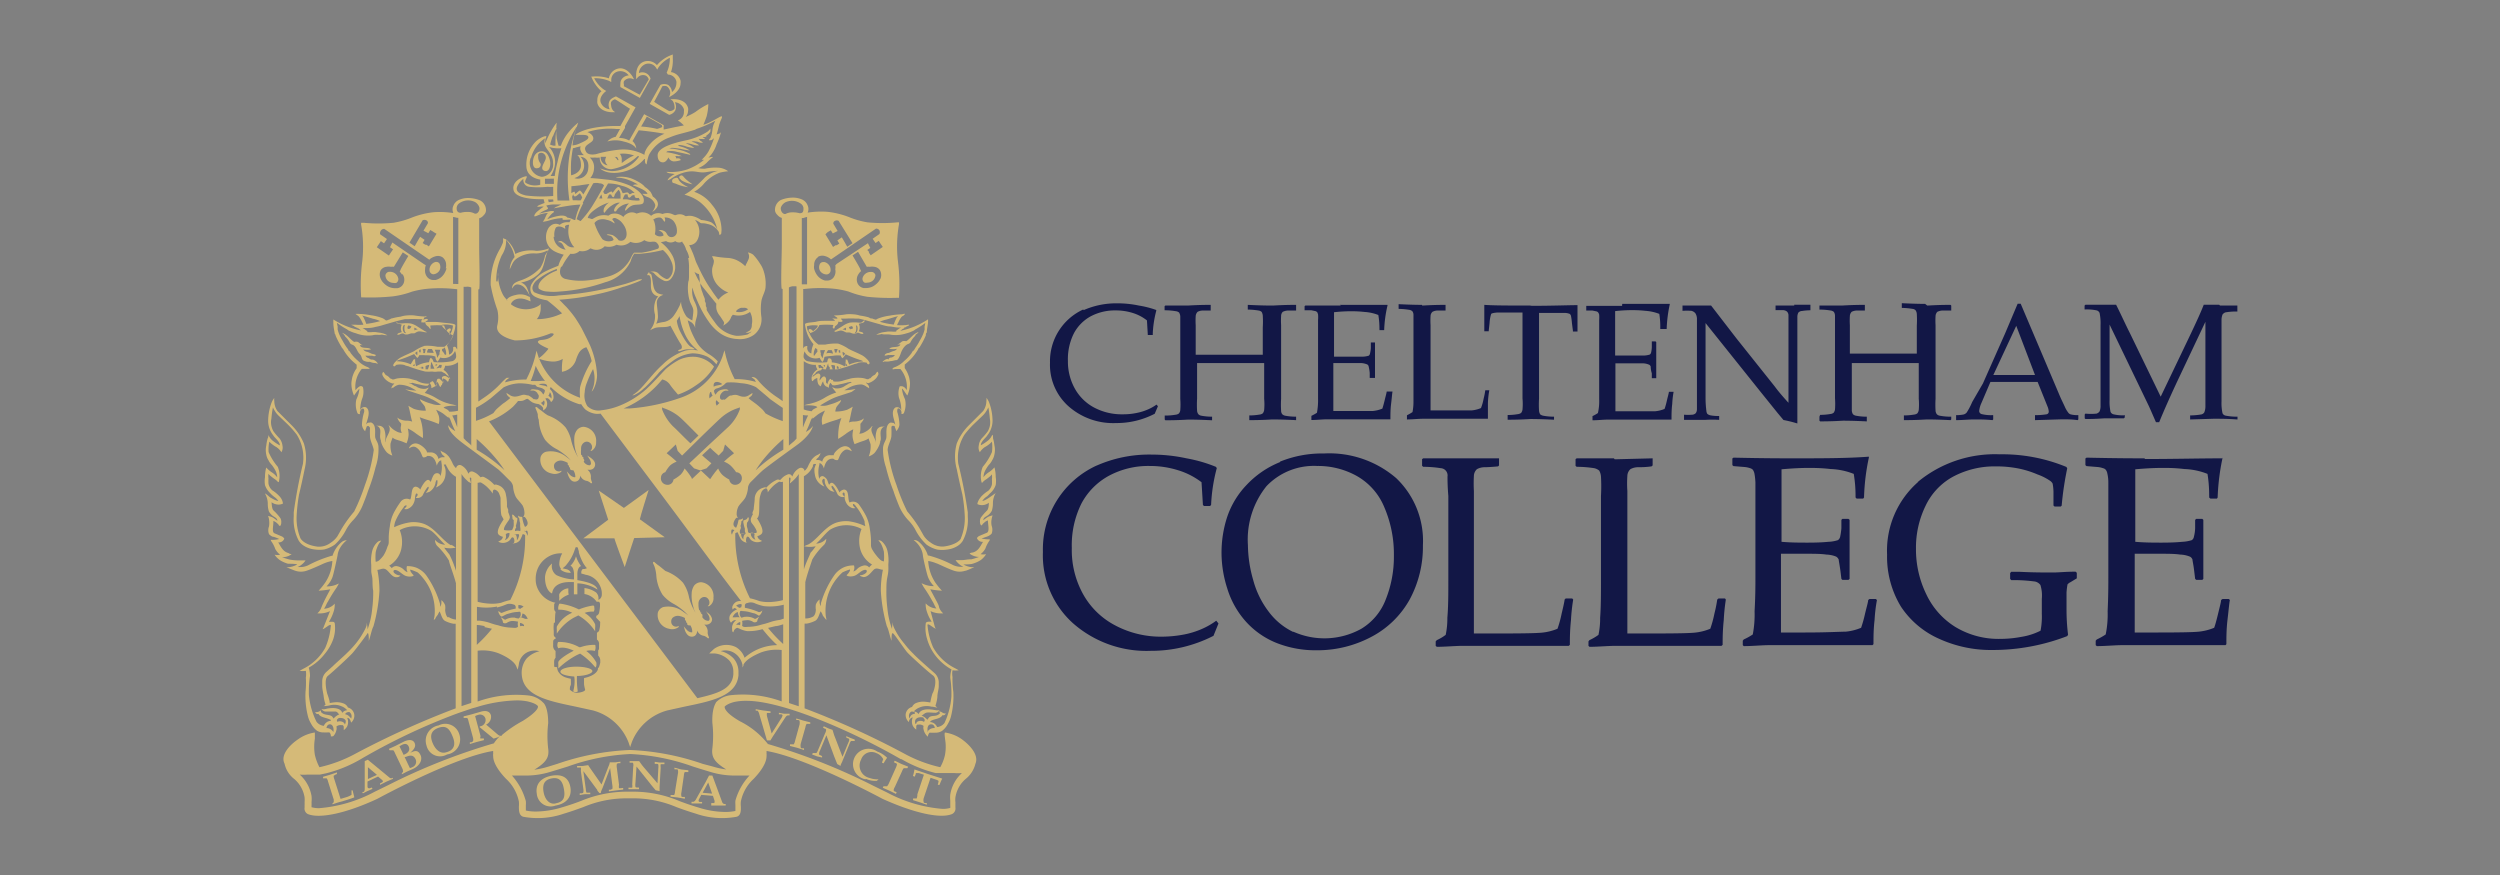 <?xml version="1.0" encoding="UTF-8"?> <svg xmlns="http://www.w3.org/2000/svg" id="b92f858a-af77-4626-9f21-c76f48be1e23" data-name="Layer 1" width="180" height="63" viewBox="0 0 180 63"><rect x="0" y="0" width="180" height="63" fill="#808080" stroke="none"/><defs><style>.a607f455-d9e8-4ce6-b98c-e6bce796f3b2,.ac07a49b-71fe-4c83-8ee0-2a124334fa36{fill:#d5ba78;}.fa9e5419-c60c-4f27-938a-07f480332659{fill:#fff;}.ea2ef7a4-fb1f-4933-b52f-65144d2777fb{fill:none;}.a607f455-d9e8-4ce6-b98c-e6bce796f3b2{fill-rule:evenodd;}.ba23446f-4f37-4feb-8877-239d7cea0ea6{fill:#121746;}</style></defs><path class="ac07a49b-71fe-4c83-8ee0-2a124334fa36" d="M40.43,26.74Z"></path><path class="fa9e5419-c60c-4f27-938a-07f480332659" d="M47.91,18.13Z"></path><polygon class="ac07a49b-71fe-4c83-8ee0-2a124334fa36" points="51.28 27.07 51.28 27.07 51.28 27.07 51.28 27.07"></polygon><path class="ea2ef7a4-fb1f-4933-b52f-65144d2777fb" d="M22.65,55.29a3.21,3.21,0,0,1-.26-.89,4,4,0,0,1-.05-.72,4,4,0,0,1,0-.54,4.38,4.38,0,0,0-.69.37c-.4.25-.95.73-.95,1.14a.54.54,0,0,0,.05.22l0,.06,0,0,0,0,.05,0h0A2.34,2.34,0,0,0,22.65,55.29Z"></path><path class="ea2ef7a4-fb1f-4933-b52f-65144d2777fb" d="M38.08,55.26c.93-.53,1-.82,1-1.19a.76.76,0,0,0,0-.15s0-.26,0-.65,0-.77,0-1.27a2.18,2.18,0,0,0,0-.25,2.71,2.71,0,0,0,0-.46,2.17,2.17,0,0,1-.79.76c-.51.36-2,.93-2.39,1.86h0a1.28,1.28,0,0,0-.08.24.53.53,0,0,0,0,.12.52.52,0,0,0,0,.15h0a.32.32,0,0,0,0,.09.09.09,0,0,0,0,.06v0a2.07,2.07,0,0,0,1.8.82C37.81,55.37,38.08,55.26,38.08,55.26Z"></path><path class="ea2ef7a4-fb1f-4933-b52f-65144d2777fb" d="M54.81,53.92h0c-.43-.93-1.87-1.5-2.38-1.86a2.09,2.09,0,0,1-.79-.76,1.89,1.89,0,0,0-.05.46c0,.08,0,.16,0,.25,0,.5,0,.94,0,1.27a5.4,5.4,0,0,1,0,.65v.15c0,.37.1.66,1,1.19,0,0,.27.11.37.17a2,2,0,0,0,1.79-.82v0l0-.06,0-.09h0a.52.52,0,0,0,0-.15s0-.08,0-.12A1.28,1.28,0,0,0,54.81,53.92Z"></path><path class="ea2ef7a4-fb1f-4933-b52f-65144d2777fb" d="M69.05,53.51a5.49,5.49,0,0,0-.69-.37,4,4,0,0,1,0,.54,5.19,5.19,0,0,1,0,.72,3.21,3.21,0,0,1-.26.89A2.34,2.34,0,0,0,69.81,55h0l0,0,0,0,0,0,0-.06a.54.54,0,0,0,0-.22C70,54.24,69.45,53.76,69.05,53.51Z"></path><polygon class="ea2ef7a4-fb1f-4933-b52f-65144d2777fb" points="41.01 15.96 41.01 15.96 41.01 15.96 41.01 15.96"></polygon><path class="ea2ef7a4-fb1f-4933-b52f-65144d2777fb" d="M47.79,16.75a.78.78,0,0,0-.28-.17.61.61,0,0,1,.26,0,.54.54,0,0,1,.22.1c.14.1.14.31.36.38a.39.39,0,0,0,.48-.3,1.11,1.11,0,0,0-.24-.85.82.82,0,0,0-.52-.25.56.56,0,0,0-.13,0v0c0,.1,0,.24,0,.31-.1-.12-.18-.29-.35-.31a.69.69,0,0,0-.49.19,1.74,1.74,0,0,1,.18,1,.5.5,0,0,0,.63.09A.46.46,0,0,0,47.79,16.75Z"></path><path class="ea2ef7a4-fb1f-4933-b52f-65144d2777fb" d="M49.63,21.2a3.22,3.22,0,0,1,0-.93c0-.07.05-.42.05-.52s0-.27,0-.4a3.92,3.92,0,0,0-.06-.78c0-.17-.06-.31-.11-.5a1.42,1.42,0,0,0-.28-.54l0-.05a.36.36,0,0,1-.31.07.38.38,0,0,1-.19-.09.61.61,0,0,1-.66,0l-.38.08a2.93,2.93,0,0,1,.88,1.05,1.86,1.86,0,0,1,.15.86c0,.22-.25,1-.78.87a2.14,2.14,0,0,1-.76-.57.39.39,0,0,0-.43,0,.36.36,0,0,1,.26.13c.08.21.11.75.2,1a.66.66,0,0,0,.24.32,1.2,1.2,0,0,0,.42.12l-.1.05a.56.56,0,0,0-.37.54c0,.25,0,.6.07.81a1.13,1.13,0,0,1-.12.69,2.86,2.86,0,0,1,.58-.13,1.12,1.12,0,0,0,.71-.48,4.14,4.14,0,0,0,.35-.59,1,1,0,0,0,.09-.2l.07-.19a1.2,1.2,0,0,0,.09.47,2.47,2.47,0,0,0,.28.58.76.76,0,0,0,.23.18,1.07,1.07,0,0,0,.21.12c0-.23.07-.45.07-.67s-.2-.5-.27-.77A2.77,2.77,0,0,1,49.63,21.2Z"></path><path class="ea2ef7a4-fb1f-4933-b52f-65144d2777fb" d="M47,17.36a1,1,0,0,0-.14,0,.8.8,0,0,1-.58-.11,1,1,0,0,1-1,.12,1,1,0,0,1-1,.21,1.08,1.08,0,0,1-.85.11.82.82,0,0,1-.9.2l-.13-.05a.91.91,0,0,1-.78.19.77.77,0,0,1-.66.2,4.53,4.53,0,0,0-.61.93c-.08.19-.21.68.14.87a4.61,4.61,0,0,0,1.62.12,7.94,7.94,0,0,0,1.64-.32,2.56,2.56,0,0,0,1.54-1.37c.07-.17.15-.31.2-.31s.36,0,.56,0a6.21,6.21,0,0,0,1.11-.27c.19-.05.12-.28,0-.39A.3.3,0,0,0,47,17.36Z"></path><path class="ea2ef7a4-fb1f-4933-b52f-65144d2777fb" d="M43.36,17.22a.74.74,0,0,0,.61.14.37.37,0,0,0,.2-.09A.49.49,0,0,0,44,17a1.29,1.29,0,0,0-.33-.2c0-.08.34,0,.4,0a1.29,1.29,0,0,1,.45.38.44.44,0,0,0,.34,0c.34-.18.26-.69.09-1a2,2,0,0,0-.25-.34,1.2,1.2,0,0,0-.42-.26c-.11,0-.24,0-.21.1l0,0a.74.74,0,0,0,.09.12.28.28,0,0,1,.07.17L44.1,16a1.07,1.07,0,0,0-.42-.17.93.93,0,0,0-.59,0,.68.68,0,0,0-.3.23A4.26,4.26,0,0,0,43.36,17.22Z"></path><path class="ea2ef7a4-fb1f-4933-b52f-65144d2777fb" d="M40.21,17.44a.2.2,0,0,0-.15,0,.22.22,0,0,1,.29-.07,2.37,2.37,0,0,1,.38.29.63.63,0,0,0,.51.13l-.1-.11a1.79,1.79,0,0,1-.27-1.5.38.38,0,0,0-.3.09c0,.06.07.11,0,.19s-.12-.08-.19-.11-.4-.08-.48.05a1.09,1.09,0,0,0-.09.64,1,1,0,0,0,.77.92C40.47,17.83,40.45,17.5,40.21,17.44Z"></path><path class="ea2ef7a4-fb1f-4933-b52f-65144d2777fb" d="M53.86,22.24a.38.38,0,0,0-.29-.11l-.2,0a.81.81,0,0,0-.28.14c-.07.06-.11.09-.09.12A1.09,1.09,0,0,0,53.86,22.24Z"></path><path class="a607f455-d9e8-4ce6-b98c-e6bce796f3b2" d="M47,14.15a1.51,1.51,0,0,0-.16-.33,1.68,1.68,0,0,0-.41-.36s-.11-.22-.78-.53a2.11,2.11,0,0,0-1.29-.17c0,.05.22,0,.67.12a4.44,4.44,0,0,1,.9.4h-.16a.42.42,0,0,0-.21.06,6.16,6.16,0,0,1,.67.28c.37.19.39.34.39.34l-.19,0a.48.48,0,0,0-.18,0,1,1,0,0,0,.38.23.87.87,0,0,1,.55.57c0,.23-.22.5-.22.5s.41-.23.41-.56S47,14.15,47,14.15Z"></path><path class="a607f455-d9e8-4ce6-b98c-e6bce796f3b2" d="M49.09,13a2.27,2.27,0,0,0,.77.27s-.31-.21-.49-.38-.23-.32-.38-.24S48.89,12.82,49.09,13Z"></path><path class="a607f455-d9e8-4ce6-b98c-e6bce796f3b2" d="M48.71,13.25a3.12,3.12,0,0,0,.85.23s-.29-.13-.51-.32-.18-.26-.24-.32-.11-.05-.26,0-.17.14-.15.25S48.55,13.17,48.71,13.25Z"></path><path class="a607f455-d9e8-4ce6-b98c-e6bce796f3b2" d="M47.35,11.17c0,.52.33.52.38.52.25,0,.4-.36.4-.36a.44.44,0,0,0,.36.29,1.5,1.5,0,0,0,.52-.09s0-.12-.17-.13h-.17a.2.2,0,0,0,0-.09l-.06-.06a.47.47,0,0,1,.24,0,1,1,0,0,1,.25,0l0,0a2.73,2.73,0,0,0-.59-.19,3.45,3.45,0,0,0-.55-.1l.09-.07a1.6,1.6,0,0,1,.71.05c.54.11.93.21.93.21l0-.06a2.53,2.53,0,0,0-.85-.31,2.64,2.64,0,0,0-.66-.08l.19-.06a4.85,4.85,0,0,1,.65.08,6.11,6.11,0,0,0,.66.12,2.42,2.42,0,0,0-.47-.23l-.41-.12.12-.05s.23,0,.53.12a3.67,3.67,0,0,0,.54.1,1.29,1.29,0,0,0-.33-.22l-.29-.13h.09a2,2,0,0,1,.43.1,1.27,1.27,0,0,0,.45.06,1.57,1.57,0,0,0-.3-.19l-.25-.09a.59.59,0,0,1,.3,0c.19,0,.25.09.36.08a.48.48,0,0,0,.16,0,.58.58,0,0,0-.18-.13L50.3,10l.08,0a.36.36,0,0,0,.17,0,.43.43,0,0,0,.22,0l-.18-.13a.28.28,0,0,1,.14,0l.14,0,.05,0-.13-.05s.36-.25.36-.38,0-.2,0-.19-.06.11-.21.23a4.78,4.78,0,0,1-1.62.64C48.57,10.28,47.35,10.61,47.35,11.17Z"></path><path class="a607f455-d9e8-4ce6-b98c-e6bce796f3b2" d="M62,23.23h-.18a2.64,2.64,0,0,0-.63,0,1.52,1.52,0,0,0-.5.23l-.53.33s-.09,0-.07.08.31-.07.45-.07.27.09.39.14l.21,0c.1,0,.19.07.29.08s.1,0,.16,0,.12-.07.18-.07.25.14.39.08c0-.13-.21-.12-.33-.18a.55.55,0,0,0,0-.53c.12-.06.4-.05.42-.21S62.08,23.22,62,23.23Zm-1.34.49a1.49,1.49,0,0,1,.25-.13s0,.14,0,.2A.55.55,0,0,0,60.66,23.72Zm.59,0a.24.24,0,0,1-.13-.17,1.14,1.14,0,0,1,.22-.07C61.43,23.56,61.45,23.73,61.25,23.67Zm.3.28c0-.05.06-.09.08-.16a.89.89,0,0,0,0-.4C61.8,23.37,61.8,24,61.55,24Z"></path><path class="a607f455-d9e8-4ce6-b98c-e6bce796f3b2" d="M28.93,23.38a.55.55,0,0,0,0,.53c-.12.06-.29.05-.33.18.14.06.25-.09.39-.08s.11.06.18.07.1,0,.16,0,.19-.06.29-.08l.21,0c.12-.05.22-.15.39-.14s.32.06.45.07,0-.06-.07-.08l-.53-.33a1.52,1.52,0,0,0-.5-.23,2.64,2.64,0,0,0-.63,0h-.18c-.08,0-.14-.09-.23-.06S28.81,23.32,28.93,23.38Zm.9.21a1.49,1.49,0,0,1,.25.13.55.55,0,0,0-.25.07C29.85,23.73,29.82,23.63,29.83,23.59Zm-.43-.16a1.14,1.14,0,0,1,.22.07.27.27,0,0,1-.13.17C29.29,23.73,29.31,23.56,29.4,23.43Zm-.26,0a.89.89,0,0,0,0,.4c0,.07.09.11.08.16C28.94,24,28.94,23.37,29.14,23.39Z"></path><path class="a607f455-d9e8-4ce6-b98c-e6bce796f3b2" d="M25.31,56.9l0,.33a1.59,1.59,0,0,1-.38.17l-.41.12-.45-1.42a.82.82,0,0,1-.05-.24s0,0,.12-.08l.12-.05,0-.12-.49.17-.51.15,0,.11.12,0c.09,0,.12,0,.14,0a.55.55,0,0,1,.1.23l.41,1.3c0,.09,0,.15,0,.19l-.09.08,0,.07.39-.13.39-.11c.22-.06.59-.18.79-.26v0l-.12-.5Z"></path><path class="a607f455-d9e8-4ce6-b98c-e6bce796f3b2" d="M28.28,56a.19.19,0,0,1-.22,0l-1.58-1.3-.22.1,0,.5,0,1.47c0,.1,0,.21-.09.25l-.09,0,.05.1.34-.17.35-.15-.05-.1-.16.06c-.05,0-.14,0-.15-.12v-.37l.76-.36.29.25c.08.06.07.14,0,.17l-.15.08,0,.1.46-.23.48-.21-.05-.1Zm-1.79.09,0-.85.65.55Z"></path><path class="a607f455-d9e8-4ce6-b98c-e6bce796f3b2" d="M29.53,54.21h0c.24-.22.45-.44.32-.72s-.48-.23-.76-.1l-.61.31-.48.22.05.1.12,0c.08,0,.12,0,.15,0a.67.67,0,0,1,.12.21L29,55.4c0,.09.05.14,0,.19l-.07.09,0,.07.36-.19.43-.19c.5-.23.72-.66.56-1S29.93,54,29.53,54.21Zm-.47.14-.3-.62.18-.1c.22-.11.39-.09.49.13s0,.42-.28.55Zm.62.89a.67.67,0,0,1-.17.06l-.38-.8.09,0c.31-.14.55-.15.7.16A.42.42,0,0,1,29.68,55.24Z"></path><path class="a607f455-d9e8-4ce6-b98c-e6bce796f3b2" d="M31.58,52.23a1.11,1.11,0,0,0-.87,1.45,1,1,0,0,0,1.48.64,1.1,1.1,0,0,0,.88-1.45A1.05,1.05,0,0,0,31.58,52.23Zm.56,1.93c-.45.15-.81-.21-1-.69s-.13-.88.47-1.08.81.21,1,.69S32.74,54,32.14,54.16Z"></path><path class="a607f455-d9e8-4ce6-b98c-e6bce796f3b2" d="M39.72,55.85c-.76.14-1.19.6-1.07,1.31A1,1,0,0,0,40,58c.76-.13,1.19-.6,1.07-1.31S40.47,55.72,39.72,55.85Zm.28,2c-.47.09-.77-.32-.86-.81s0-.9.61-1,.78.32.86.82S40.62,57.74,40,57.84Z"></path><path class="a607f455-d9e8-4ce6-b98c-e6bce796f3b2" d="M44.71,56.75c-.08,0-.12,0-.14,0a.61.61,0,0,1,0-.24l-.16-1.24a.74.74,0,0,1,0-.25s0-.05.13-.07l.13,0,0-.11-.38.05-.39,0c0,.11-.07.25-.12.37l-.47,1.22-.65-.93c-.09-.13-.24-.34-.31-.46l-.4.06-.4,0v.11h.12c.09,0,.13,0,.15,0a.67.67,0,0,1,0,.24L42,56.8a.74.74,0,0,1,0,.25s0,.05-.13.07l-.13,0,0,.12.38-.06.38,0v-.11h-.13c-.08,0-.12,0-.14,0a.67.67,0,0,1-.05-.24L42,55.52h0l1,1.35c0,.08.11.15.15.23h.11c0-.13.1-.29.15-.43l.52-1.37h0l.16,1.25a.65.65,0,0,1,0,.25s0,0-.13.06l-.12,0,0,.12.52-.07.51-.06v-.12Z"></path><path class="a607f455-d9e8-4ce6-b98c-e6bce796f3b2" d="M47.14,54.85V55l.12,0c.09,0,.12,0,.14.06a1,1,0,0,1,0,.25l-.06,1.09-1-1.17c-.12-.14-.22-.29-.32-.43h-.29l-.4,0v.11l.13,0c.08,0,.12,0,.13.06a.58.58,0,0,1,0,.25l-.07,1.25a.75.75,0,0,1,0,.24s-.06,0-.14,0h-.13v.11h.38l.38,0v-.12h-.12c-.09,0-.12,0-.14-.06a.83.83,0,0,1,0-.25l.08-1.2h0l1,1.25c.12.16.25.31.38.46l.28.06,0,0c0-.09,0-.2,0-.31l.08-1.38a.83.83,0,0,1,0-.25s0,0,.14,0h.13v-.12h-.38Z"></path><path class="a607f455-d9e8-4ce6-b98c-e6bce796f3b2" d="M48.56,55.27l0,.12.12,0c.09,0,.12,0,.13.07a.5.5,0,0,1,0,.24L48.6,57a.56.56,0,0,1-.06.24s0,0-.14,0h-.12l0,.12.52.06.51.09,0-.13-.12,0c-.09,0-.12,0-.13-.06a.54.54,0,0,1,0-.25l.18-1.24a.56.56,0,0,1,.06-.24s0,0,.14,0h.12l0-.13-.52-.06Z"></path><path class="a607f455-d9e8-4ce6-b98c-e6bce796f3b2" d="M52,57.76l-.71-1.92-.24,0-.23.44-.72,1.29c-.05.08-.12.16-.2.16h-.11v.12l.39,0,.37,0v-.11l-.16,0c-.06,0-.13-.07-.07-.18l.17-.33.84.07.12.36c0,.1,0,.17-.06.16h-.18V58l.52,0,.52,0v-.11l-.08,0A.2.2,0,0,1,52,57.76Zm-1.41-.68.4-.74.28.8Z"></path><path class="a607f455-d9e8-4ce6-b98c-e6bce796f3b2" d="M54.68,51.46l.54,1.85.25,0,.17-.28.92-1.4c.06-.08.11-.12.18-.12h.11l0-.12-.39,0-.38-.07,0,.11.15,0c.07,0,.12.05.11.1a.86.86,0,0,1-.15.28l-.63,1-.34-1.25a.66.66,0,0,1,0-.23s0,0,.09,0h.17l0-.11-.55-.07-.52-.09v.11l.13,0C54.62,51.24,54.66,51.37,54.68,51.46Z"></path><path class="a607f455-d9e8-4ce6-b98c-e6bce796f3b2" d="M57.89,54l0-.12-.12,0c-.08,0-.11,0-.12-.08a.7.7,0,0,1,0-.24l.34-1.2a.58.58,0,0,1,.09-.24s.06,0,.14,0l.12,0,0-.11-.51-.13-.5-.15,0,.11.11,0c.09,0,.12.05.13.07a.87.87,0,0,1,0,.25l-.33,1.2a.69.69,0,0,1-.09.23s-.06,0-.15,0l-.12,0,0,.12.51.13Z"></path><path class="a607f455-d9e8-4ce6-b98c-e6bce796f3b2" d="M59.19,54.54l0-.1-.11-.06c-.08,0-.11-.06-.11-.1a.55.55,0,0,1,.07-.24l.46-1.1h0l.56,1.52.22.55.24.14h0c0-.09.07-.2.11-.29l.53-1.29a.84.84,0,0,1,.11-.22s.07,0,.15,0l.12,0,0-.1-.36-.14L60.93,53l0,.1.11.06c.08,0,.1.06.11.1a.77.77,0,0,1-.08.23l-.41,1-.55-1.43c-.07-.16-.11-.34-.17-.51l-.26-.09-.37-.17-.05.11.12.06c.07,0,.1.06.1.09a.52.52,0,0,1-.07.24L58.9,54a.77.77,0,0,1-.12.22s-.06,0-.15,0l-.11,0-.05.1.36.14Z"></path><path class="a607f455-d9e8-4ce6-b98c-e6bce796f3b2" d="M62.35,56.08a1.64,1.64,0,0,0,.78.14l.13-.11,0,0a1.66,1.66,0,0,1-.66-.1A.91.91,0,0,1,62,54.69a.79.79,0,0,1,1.11-.46.88.88,0,0,1,.48.43l-.09.25.12.05a4.66,4.66,0,0,1,.25-.4v0a1.92,1.92,0,0,0-.71-.45,1.11,1.11,0,1,0-.85,2Z"></path><path class="a607f455-d9e8-4ce6-b98c-e6bce796f3b2" d="M64,56.4a.86.86,0,0,1-.13.21s-.06,0-.14,0l-.12,0-.05.11.48.21.47.23.05-.11-.11-.06c-.08,0-.1-.07-.11-.1a.63.63,0,0,1,.09-.23l.52-1.14a.67.67,0,0,1,.12-.21s.07,0,.15,0l.11,0,.06-.11L64.89,55l-.47-.23-.06.11.11.06c.08,0,.11.07.11.1a.9.9,0,0,1-.08.24Z"></path><path class="a607f455-d9e8-4ce6-b98c-e6bce796f3b2" d="M66,57.49s-.06,0-.14,0l-.12,0,0,.12.5.16.49.17,0-.12-.11,0c-.09,0-.12-.06-.12-.09a.58.58,0,0,1,0-.24L67,56l.38.13a.56.56,0,0,1,.19.09.21.21,0,0,1,0,.08l-.05.21.13,0a3.39,3.39,0,0,1,.19-.45v0l-1-.32-1-.34h0a2.59,2.59,0,0,1-.11.47l.13.05.08-.2a.1.1,0,0,1,0-.06s.12,0,.21,0l.37.12-.47,1.41A.74.74,0,0,1,66,57.49Z"></path><path class="a607f455-d9e8-4ce6-b98c-e6bce796f3b2" d="M41.49,48c-.63,0-1.14.16-1.14.36s.48.31,1,.35a2.72,2.72,0,0,1-.08,1.07.3.3,0,0,0,.33,0,6,6,0,0,1-.06-1.11c.58,0,1.11-.17,1.11-.35S42.13,48,41.49,48Z"></path><path class="a607f455-d9e8-4ce6-b98c-e6bce796f3b2" d="M39.75,40.57a1.41,1.41,0,0,0-.51,1c0,.66.25,1.06.51,1.16.08-.63.69-.82,1.24-.82l.33,0v.88h.25V42a2.86,2.86,0,0,1,1.45.45c-.09-.39-.76-.56-1.45-.68v-.47s0-.48.27-.54a2.29,2.29,0,0,1-.37-.71,1.54,1.54,0,0,1-.4.69c.24.06.26.56.26.56v.42a3.34,3.34,0,0,1-1.27-.31A.8.8,0,0,1,39.75,40.57Z"></path><path class="a607f455-d9e8-4ce6-b98c-e6bce796f3b2" d="M40.92,42.67c0-.11,0-.23,0-.31a.82.82,0,0,0-.65.41.8.8,0,0,0,0,.26,1,1,0,0,0,0,.23,1.57,1.57,0,0,1,.67-.44A.66.66,0,0,0,40.92,42.67Z"></path><path class="a607f455-d9e8-4ce6-b98c-e6bce796f3b2" d="M40.31,43.46c-.06,0-.09.13-.11.22s0,.21,0,.22a2,2,0,0,1,1,.22h0a2.24,2.24,0,0,0-1.11,1,1.41,1.41,0,0,0,0,.21c0,.08,0,.29,0,.29a3.59,3.59,0,0,1,1.23-1.15l.32-.16a3.66,3.66,0,0,1,1.21,1.14s0-.16,0-.23a1.17,1.17,0,0,0,0-.27,1.88,1.88,0,0,0-.76-.82,1.55,1.55,0,0,1,.65-.09.32.32,0,0,0,.05-.27c0-.09,0-.18-.11-.17a4.39,4.39,0,0,0-1,.28A4.32,4.32,0,0,0,40.31,43.46Z"></path><path class="a607f455-d9e8-4ce6-b98c-e6bce796f3b2" d="M42.21,46.87a1.18,1.18,0,0,1,.62,0s.06-.13.05-.27,0-.18-.09-.17a2.91,2.91,0,0,0-1,.17l-.08,0a2.94,2.94,0,0,0-1.49-.38c-.06,0-.08.08-.09.22a.31.31,0,0,0,.08.24s.33-.19,1.1.17l0,0c-.84.44-1.08.72-1.11.81a1.09,1.09,0,0,0,0,.19c0,.07,0,.28,0,.28a6,6,0,0,1,1.23-.91,3.4,3.4,0,0,1,.34-.16,5.05,5.05,0,0,1,1.1,1s.07-.08.07-.15a.88.88,0,0,0,0-.2A2.49,2.49,0,0,0,42.21,46.87Z"></path><path class="a607f455-d9e8-4ce6-b98c-e6bce796f3b2" d="M39,29.58a2.84,2.84,0,0,1-.35-.27s-.07,0-.09,0,0,.08,0,.1a2.93,2.93,0,0,1,.16.41c0,.09,0,.25.07.4a3,3,0,0,0,.45,1.44,2.67,2.67,0,0,0,.88.7,4.93,4.93,0,0,1,.47.32,3.76,3.76,0,0,1,.51.47h0c-.12-.1-.24-.2-.33-.26a1.76,1.76,0,0,0-1.47-.36.57.57,0,0,0-.38.39,1,1,0,0,0,.8,1.17.77.77,0,0,0,.69-.12.12.12,0,0,0,0-.09.21.21,0,0,1-.14.06.35.35,0,0,1-.38-.34.32.32,0,0,1,.11-.3.56.56,0,0,1,.55-.11,1.36,1.36,0,0,1,.33.14.43.43,0,0,0,0,.13.24.24,0,0,0,.09.07.16.16,0,0,0,0,.09.21.21,0,0,0,.08.06.22.22,0,0,0,0,.11.24.24,0,0,0,.1.06.21.21,0,0,0,.12,0,.79.79,0,0,1,.15.41.19.19,0,0,1,0,.09.16.16,0,0,1-.12,0,.59.59,0,0,1-.28-.18l-.21-.23.1.29s.12.35.35.43a.4.4,0,0,0,.36-.06.42.42,0,0,0,.15-.31h0s0,0,0-.05a.75.75,0,0,0,.07.12.6.6,0,0,0,.44.27.77.77,0,0,1,.26.16s.06,0,.08,0,0-.06,0-.08a1,1,0,0,1-.08-.3.63.63,0,0,0-.14-.49l-.1-.1.06,0a.46.46,0,0,0,.34-.07.4.4,0,0,0,.15-.32c0-.25-.3-.45-.31-.46l-.26-.17.17.26a.61.61,0,0,1,.1.33.18.18,0,0,1-.08.11c-.07,0-.27,0-.45-.26a.12.12,0,0,0,0-.19A.23.23,0,0,0,42,33a.63.63,0,0,0,0-.09.18.18,0,0,0-.08,0,.12.12,0,0,0,0-.1.14.14,0,0,0-.08-.06,1.93,1.93,0,0,1,0-.42.17.17,0,0,1,0-.07.48.48,0,0,1,.25-.42.34.34,0,0,1,.32,0,.4.4,0,0,1,.2.48.49.49,0,0,1-.11.14l.1,0a.69.69,0,0,0,.32-.63,1,1,0,0,0-.9-1.1.64.64,0,0,0-.49.25,1,1,0,0,0-.18.57,2.89,2.89,0,0,0,.12,1,3.6,3.6,0,0,0,.16.39h0a4.21,4.21,0,0,1-.31-.62,5,5,0,0,1-.18-.55,2.69,2.69,0,0,0-.42-1,3.12,3.12,0,0,0-1.27-.86A3.15,3.15,0,0,1,39,29.58Z"></path><path class="a607f455-d9e8-4ce6-b98c-e6bce796f3b2" d="M44.24,38.76c0,.1.74,2.07.74,2.07s.64-2,.68-2.09l2.2-.06-1.79-1.29c0-.11.63-2.11.63-2.11l-1.78,1.29-1.81-1.25s.64,2,.68,2.1L42,38.76Z"></path><path class="a607f455-d9e8-4ce6-b98c-e6bce796f3b2" d="M47.47,40.75a2.44,2.44,0,0,1-.34-.27s-.07-.06-.1,0,0,.07,0,.1a1.77,1.77,0,0,1,.15.4,3,3,0,0,1,.07.4,3,3,0,0,0,.46,1.45,2.74,2.74,0,0,0,.87.69,5.22,5.22,0,0,1,.48.33,3.48,3.48,0,0,1,.5.47h0a2.9,2.9,0,0,0-.34-.25,1.75,1.75,0,0,0-1.47-.36.62.62,0,0,0-.38.38,1,1,0,0,0,.8,1.18.77.77,0,0,0,.69-.12.17.17,0,0,0,0-.09.3.3,0,0,1-.15.06.35.35,0,0,1-.38-.34.37.37,0,0,1,.11-.31.58.58,0,0,1,.55-.1,1.2,1.2,0,0,1,.33.13.28.28,0,0,0,0,.13.2.2,0,0,0,.08.08.63.63,0,0,0,0,.09.24.24,0,0,0,.08.06.24.24,0,0,0,0,.1s.06.06.09.06a.25.25,0,0,0,.13,0,.79.79,0,0,1,.14.42s0,.07,0,.08a.21.21,0,0,1-.12,0,.57.57,0,0,1-.29-.19l-.2-.23.09.3s.12.35.36.42a.4.4,0,0,0,.36-.05.44.44,0,0,0,.15-.31v-.06a.75.75,0,0,0,.07.12.6.6,0,0,0,.43.26.77.77,0,0,1,.26.16s.06.05.08,0a.08.08,0,0,0,0-.09.87.87,0,0,1-.08-.29.63.63,0,0,0-.14-.49l-.1-.1.06,0a.46.46,0,0,0,.34-.08.36.36,0,0,0,.16-.31.7.7,0,0,0-.32-.46L50.83,44l.16.26a.51.51,0,0,1,.1.34.13.13,0,0,1-.08.1c-.06,0-.26,0-.44-.25a.26.26,0,0,0,0-.09.19.19,0,0,0,0-.11.2.2,0,0,0-.09-.06.14.14,0,0,0,0-.1s-.05,0-.07,0a.17.17,0,0,0,0-.1.15.15,0,0,0-.07-.07,1.36,1.36,0,0,1-.05-.41v-.08a.48.48,0,0,1,.26-.41.37.37,0,0,1,.32,0,.42.42,0,0,1,.19.49.3.3,0,0,1-.11.13.27.27,0,0,0,.11,0,.65.65,0,0,0,.31-.62,1,1,0,0,0-.89-1.1.65.65,0,0,0-.5.24,1.1,1.1,0,0,0-.18.57,2.71,2.71,0,0,0,.13,1c0,.1.09.25.15.39h0a5.15,5.15,0,0,1-.31-.61,3.76,3.76,0,0,1-.17-.55,2.73,2.73,0,0,0-.42-1,3.16,3.16,0,0,0-1.27-.85Z"></path><path class="a607f455-d9e8-4ce6-b98c-e6bce796f3b2" d="M39,11a.36.36,0,0,1,.28.47c-.07.24-.45.7-.08.83s.5-.44.37-.85-.3-.52-.48-.55a.58.58,0,0,0-.59.29c-.18.28-.22,1,.19.92a.25.25,0,0,0,.22-.35.74.74,0,0,1-.16-.52C38.73,11.11,38.77,11,39,11Z"></path><path class="a607f455-d9e8-4ce6-b98c-e6bce796f3b2" d="M70.73,36.06a1.06,1.06,0,0,1,.26-.27c.17-.11.16-.15.35-.32a1.37,1.37,0,0,0,.35-.55,1.79,1.79,0,0,0,0-.58,2.61,2.61,0,0,0-.09-.69,1.91,1.91,0,0,1-.37.33,1.49,1.49,0,0,0-.42.38,1.18,1.18,0,0,1,.14-.51,2.92,2.92,0,0,1,.24-.37,1.3,1.3,0,0,0,.25-.35,1.1,1.1,0,0,0,.16-.42,1.47,1.47,0,0,0,0-.63,3.18,3.18,0,0,0-.1-.52c0-.09,0-.26-.06-.25a1.05,1.05,0,0,1-.37.46,3.12,3.12,0,0,1-.45.29c0-.29.38-.54.48-.73a1.69,1.69,0,0,0,.36-1.15,3.8,3.8,0,0,0-.27-1.27,1.63,1.63,0,0,0-.17-.27.67.67,0,0,1,0,.22,1.26,1.26,0,0,1-.23.73l-1,1a4,4,0,0,0-.9,1.33,3.48,3.48,0,0,0,0,1.87c.11.56.31,1.45.4,1.81a12.38,12.38,0,0,1,.17,1.49,3.79,3.79,0,0,1-.27,1.65c0,.11-.35.5-1.25.61a1.39,1.39,0,0,1-.94-.29,1.65,1.65,0,0,1-.48-.47c-.1-.17-.25-.45-.38-.66a9.42,9.42,0,0,0-.82-1.11,14,14,0,0,1-.77-1.89,12,12,0,0,1-.64-2.53c0-.31.25-.7.27-1a5.86,5.86,0,0,0,0-.59c0-.06,0-.16.12-.15s.11,0,.14.12a1.58,1.58,0,0,1,.09.26.8.8,0,0,0,.23-.45,3.42,3.42,0,0,0-.16-.94c0-.16,0-.32.18-.21a.37.37,0,0,1,.12.36.16.16,0,0,0,.18-.06,1.64,1.64,0,0,0,.08-1,2.25,2.25,0,0,1-.22-.76c.07,0,.34.48.39.49a2.16,2.16,0,0,0,.19-.9,2.85,2.85,0,0,0-.06-.39,2.24,2.24,0,0,0-.32-.68l0-.25.13-.11a3.5,3.5,0,0,0,.84-1c0-.06.08-.1.11-.15a6.08,6.08,0,0,0,.44-.84v-.06s0-.1.07-.15c0-.24.07-.48.09-.75,0-.07,0-.15,0-.2a5.61,5.61,0,0,1-2,.83l.19-.15H65s.09,0,.11-.07.07,0,.11-.05.18-.07.23-.14-.18,0-.29,0a3.76,3.76,0,0,1-.57,0,1,1,0,0,1,.1-.21,1.42,1.42,0,0,1,.24-.4c.07-.06.17-.08.21-.17s-.14,0-.21,0a5.75,5.75,0,0,0-.9.1,3.5,3.5,0,0,0-.82.21.7.7,0,0,0-.14.08L63,23a.68.68,0,0,1-.2-.07h-.07c-.07,0-.14-.07-.22-.09a4.25,4.25,0,0,0-.6-.12,1.94,1.94,0,0,0-.48-.09,2.74,2.74,0,0,0-.5,0,5.57,5.57,0,0,1-.79.08s-.07,0-.09,0,.12.09.18.13.07.06.06.09-.25,0-.34,0,.16.07.16.17c-.21,0-.44,0-.67,0s-.44,0-.66.06-.81.05-.82.19a2.61,2.61,0,0,0,.61,1.43,1.68,1.68,0,0,0-.15.67.41.41,0,0,1-.29-.49c0-.11-.16,0-.21,0a.73.73,0,0,0-.09.13V20.81l.06,0a9.92,9.92,0,0,1,1.8-.05,6.5,6.5,0,0,1,1.4.23,6.33,6.33,0,0,0,1.37.38,16.15,16.15,0,0,0,2.19.07h.08v-.08a13.19,13.19,0,0,0-.08-2.55,9.29,9.29,0,0,1,.08-2.68l0-.12h-.12a11.26,11.26,0,0,1-2.15,0,6.23,6.23,0,0,1-1.36-.39,6.13,6.13,0,0,0-1.53-.37,6.24,6.24,0,0,0-1.42.06h0a.63.63,0,0,0,0-.52.77.77,0,0,0-.46-.45,1.64,1.64,0,0,0-.68-.11,2.3,2.3,0,0,0-.79.17.8.8,0,0,0-.42.75.49.49,0,0,0,.16.31.66.66,0,0,0,.33.23c0,.19,0,1.43,0,2s-.09,2.95,0,3.11l.06,0v8.08l-.31-.22a6.78,6.78,0,0,1-1.33-1.12c-.13-.15-.24-.32-.4-.37s-.14,0-.21,0a.87.87,0,0,1,.26.19c0,.06.07.11.06.14a4.87,4.87,0,0,0-1.52-.2,8,8,0,0,1-.63-1.62l-.11-.46-.14.45a4.93,4.93,0,0,1-3.11,3,14,14,0,0,1-3.59.74s-.15,0-.42,0a7.21,7.21,0,0,0,2.78-2.09,1.25,1.25,0,0,1,.18.06.9.9,0,0,1,.4.35,5.91,5.91,0,0,0,.43.53,1,1,0,0,0,.13.15,5.24,5.24,0,0,0,1.31-.68,4.11,4.11,0,0,0,1.28-1.33,1.72,1.72,0,0,0-.27-.27,2.09,2.09,0,0,0-1-.43,2.34,2.34,0,0,0-1.25.21,5.11,5.11,0,0,0-.92.63c-.17.15-.84.93-1.46,1.5a6.62,6.62,0,0,1-1.78,1.12,5,5,0,0,1-1.44.38,1.14,1.14,0,0,1-1-.3,1.42,1.42,0,0,1-.19-1,2,2,0,0,1,.15-.67,7.66,7.66,0,0,1,.45-1,2.19,2.19,0,0,1-.1,1.61c.07,0,.21-.31.24-.4a2.34,2.34,0,0,0,.15-.75,6.16,6.16,0,0,0-.47-2.08c-.09-.23-.56-1.15-.62-1.27s-.34-.58-.49-.8a8.58,8.58,0,0,0-.64-.79c-.11-.1-.43-.45-.51-.51a18.05,18.05,0,0,0,2.8-.41,14,14,0,0,0,1.81-.52c.1,0,1.09-.36,1.23-.44s.11-.06.11-.09-.11,0-.23,0c-.34.12-.59.21-.95.32a25.31,25.31,0,0,1-2.8.61c-.69.11-1.4.18-2,.22a3,3,0,0,1-1.77-.23.42.42,0,0,1-.09-.47.92.92,0,0,1,.23-.35,4.86,4.86,0,0,1,1.5-.86.43.43,0,0,0,0,.12,3.12,3.12,0,0,0-.77.4c-.65.47-.59.81-.53.91a1.13,1.13,0,0,0,.61.2,4.29,4.29,0,0,0,.89,0,12.36,12.36,0,0,0,3.28-.67,2.82,2.82,0,0,0,1.83-1.51,1.75,1.75,0,0,1,.26-.55,2.2,2.2,0,0,0,.53,0A9.77,9.77,0,0,0,47.73,18a2.24,2.24,0,0,1,.6.81,1.21,1.21,0,0,1,.09.79.89.89,0,0,1-.27.44.26.26,0,0,1-.17.05,1.47,1.47,0,0,1-.6-.43.6.6,0,0,0-.7,0c-.06.05-.09.1-.06.15s0,0,.07,0,.06,0,.1.07c.16.3,0,.71.13,1.06a.6.6,0,0,0,.48.4.8.8,0,0,0-.17.23,1.61,1.61,0,0,0-.07,1.08,1.56,1.56,0,0,1-.36,1.13,3,3,0,0,1,.34-.16c.33-.12.82,0,1.13-.17,0,0,.6,1.12.73,1.29s.12.37,0,.41-.21.07-.15.13.38-.13.65-.13H50c.07,0-.14-.14-.25-.18s-.38-.32-.75-1.05a2.38,2.38,0,0,1-.27-.82l.2-.34a4.67,4.67,0,0,0,.43,1.39,3.12,3.12,0,0,0,.9,1.09,2.07,2.07,0,0,0-.89,0,4.12,4.12,0,0,0-1.65,1c-.72.64-1.24,1.43-1.81,1.94-.12.11-.34.25-.38.29a.52.52,0,0,0,.22-.07,2.28,2.28,0,0,0,.63-.46c.06,0,1-1,1.06-1.11a8.64,8.64,0,0,1,1-.84,2.83,2.83,0,0,1,1.41-.55,2.65,2.65,0,0,1,1.08.24,2.41,2.41,0,0,1,.65.55l.1-.21a2.73,2.73,0,0,0-.69-.55,2.77,2.77,0,0,1-.63-.55,2.71,2.71,0,0,1-.24-.35,7.14,7.14,0,0,1-.38-.78c-.1-.27-.16-.49-.23-.73,0,0,.2.1.29.16a.88.88,0,0,1,.18.21.81.81,0,0,1,.08.2,1.63,1.63,0,0,1,0-.36c0-.09.1-.39.13-.55a1.57,1.57,0,0,0,0-.51A2.34,2.34,0,0,0,50,21.7a1.6,1.6,0,0,1-.14-1,3.61,3.61,0,0,0,.26.76c.07.17.23.55.42.91a6.66,6.66,0,0,0,.47.76,3.31,3.31,0,0,0,.89.9,2.38,2.38,0,0,0,1.19.38,1.74,1.74,0,0,0,1.19-.3,1.4,1.4,0,0,0,.54-1.29,4.05,4.05,0,0,1,0-1.15c.06-.35.28-.67.3-1A2.9,2.9,0,0,0,55,19.57a1.87,1.87,0,0,0-.28-.59,3.72,3.72,0,0,0-.5-.65c-.14-.1-.4-.19-.36-.13a.55.55,0,0,1,.06.39c-.06.2-.22.44-.26.58a2.21,2.21,0,0,0-.6-.43,1.81,1.81,0,0,0-.66-.17,7.16,7.16,0,0,1-1-.12l-.14,0a1.39,1.39,0,0,1,.14.32c0,.24-.09.38-.12.56a1.56,1.56,0,0,0,.54,1.35,1.76,1.76,0,0,0,.62.38,1.57,1.57,0,0,0-.71.52c-.09-.09-.31-.41-.35-.46l-.23-.34c-.14-.2-.21-.32-.29-.45a12.51,12.51,0,0,1-.59-1.14c-.07-.15-.14-.28-.19-.42a6.8,6.8,0,0,0-.46-1.12.66.66,0,0,0,.57-.33,1.29,1.29,0,0,0,0-1.26,1.82,1.82,0,0,0-.15-.23,1.54,1.54,0,0,1,.36.2c.1.09.2,0,.55.1a1.16,1.16,0,0,1,.71.44c.19.19.07.37.17.33s.1,0,.12-.33a2.83,2.83,0,0,0-.69-1.83,2.68,2.68,0,0,0-1.28-.93,2.74,2.74,0,0,0,.64-.51,2.81,2.81,0,0,1,1.21-.87,4.38,4.38,0,0,1,.6-.1,1.38,1.38,0,0,0-.62-.25,3.51,3.51,0,0,0-1.07.07c-.38,0-.46-.05-.46-.05a1.71,1.71,0,0,0,.6-.38,3.52,3.52,0,0,1,.46-.41.23.23,0,0,0-.13,0,.78.78,0,0,0-.21.05l.17-.18a2.5,2.5,0,0,0,.43-.8,5,5,0,0,0,.31-.85c-.05,0,0,.06-.16.1s-.16.08-.16.08.08-.26.17-.64.26-.61.22-.68-.34.15-.77.36a3.18,3.18,0,0,1-.57.24s.13-.29.24-.62A4,4,0,0,0,51,7.49a5.75,5.75,0,0,0-.94.58,4.93,4.93,0,0,1-.69.35A.68.68,0,0,0,49.54,8a.66.66,0,0,0,0-.23c-.18-.66-1-.63-1.07-.63h-.2l.16.12a.79.79,0,0,1,.13.36.6.6,0,0,1,0,.22A.47.47,0,0,1,48.2,8c-.07,0-1-.59-1.1-.67.08-.14.54-1,.58-1.11a.43.43,0,0,1,.34,0,.58.58,0,0,1,.23.55L48.18,7l.16-.1S49,6.55,49,6a.69.69,0,0,0,0-.2.84.84,0,0,0-.69-.61,2.61,2.61,0,0,0,.13-1,1.09,1.09,0,0,0,0-.13V3.92L48.24,4a2.54,2.54,0,0,0-.94.69.87.87,0,0,0-.88-.27c-.67.19-.62,1-.62,1.08v.2l.14-.15a.52.52,0,0,1,.57-.1.47.47,0,0,1,.2.27l-.65,1.1-1.14-.61,0-.13a.38.38,0,0,1,0-.22.53.53,0,0,1,.54-.21l.19.06-.09-.17s-.43-.78-1.1-.59a.86.86,0,0,0-.62.69,2.92,2.92,0,0,0-1.14-.13l-.13,0,.05.12a2.62,2.62,0,0,0,.69.94.77.77,0,0,0-.3.64.89.89,0,0,0,0,.22c.19.67,1.05.65,1.08.65h.2l-.15-.12A.7.7,0,0,1,44,7.57a.38.38,0,0,1,0-.22.47.47,0,0,1,.27-.2c.07,0,.94.6,1.09.68l-.69,1.24h-.24c-2.37,0-3,.64-3,.64l.38,0c.28,0,.51,0,.55.15s-.22.29-.58.45a1.51,1.51,0,0,1-.56.16,5.09,5.09,0,0,1,.08-.52c.08-.37.33-1.12.33-1.12a4.73,4.73,0,0,0-.8.83,3.33,3.33,0,0,0-.45.84h-.16s-.07-.22-.14-.55a5.47,5.47,0,0,1,0-1.12,5.55,5.55,0,0,0-.46.71,7,7,0,0,0-.36.78,1.23,1.23,0,0,1,0-.24c0-.11.1-.21.08-.26s-.31,0-.71.32A2.35,2.35,0,0,0,37.9,12c.05.91,1.18.94,1,.93a1.33,1.33,0,0,0,0,.17,1.17,1.17,0,0,0,0,.2,1.24,1.24,0,0,1-.32.05,1.22,1.22,0,0,1-.75-.2c-.09-.11.15-.39.09-.45s-1.12.27-.94,1,2.16.64,2.16.64l.07.27-.3.12c-.16.06-.23.12-.22.15s.11,0,.21,0a1,1,0,0,1,.25,0,4.33,4.33,0,0,0-.42.31c-.21.16-.27.32-.26.37s.13,0,.39-.11a2.36,2.36,0,0,1,.6-.12l-.08.08a3.21,3.21,0,0,0-.14.3,1.21,1.21,0,0,1-.16.26,2.75,2.75,0,0,0,.57-.13,4,4,0,0,1,.87-.14s-.06.07,0,.11.44,0,.44,0l.14,0,0,0h0L41,16h-.15a.8.8,0,0,0-.55.19.56.56,0,0,0-.66.07.59.59,0,0,0-.15.16,1.28,1.28,0,0,0-.13,1c.19.61.73.78,1.23.92a2.59,2.59,0,0,0-.39.8,8.3,8.3,0,0,0-.91.39,2.47,2.47,0,0,0-1,.89.72.72,0,0,0,0,.75c.1.12.27.3,1.11.46a10.48,10.48,0,0,1,1.07.93,4.13,4.13,0,0,1-1.82.42,1.22,1.22,0,0,0,.28-.76c0-.11,0-.16,0-.33a1.08,1.08,0,0,1-.15.13,1.82,1.82,0,0,1-1.37.19,1.63,1.63,0,0,1-.62-.3c0-.11.28-.56,1-.37a4.34,4.34,0,0,1,.41.16,3.2,3.2,0,0,0-.27-1,.75.75,0,0,0-.42-.36,2.43,2.43,0,0,0,1.18-.54,1.18,1.18,0,0,0,.34-.43c.17-.36.23-.85.36-1.16.05-.15.08-.18.14-.33a2.69,2.69,0,0,1-.91.18,2.57,2.57,0,0,0-1.43.18.42.42,0,0,0-.08.06,2,2,0,0,0-.69-1.07l-.21-.08a.82.82,0,0,1,0,.32s-.1.25-.2.43a4.87,4.87,0,0,0-.68,2.63,11.25,11.25,0,0,0,.48,1.78,2.44,2.44,0,0,1,0,1.1c-.18.69.83,1,1.26,1.1A6.76,6.76,0,0,0,39.65,24c.12,0,.19,0,.21.05s-.09.17-.25.26c-.43.24-.76.1-.87.27s.68.49.72.51,0,.07-.16.25-.36.36-.53.47a3,3,0,0,0,.86.21,1.36,1.36,0,0,0,.89-.18,3.81,3.81,0,0,0-.06.83l0,.1a1.29,1.29,0,0,0,1-.82,2.68,2.68,0,0,1,.2-.5.89.89,0,0,1,.56-.45,3.65,3.65,0,0,1,.38,1,7,7,0,0,0-.83,1.86,3,3,0,0,0,0,.78,4.91,4.91,0,0,1-3-2.94l-.14-.45-.11.46a8,8,0,0,1-.63,1.62,4.87,4.87,0,0,0-1.52.2.3.3,0,0,1,.06-.14,1.25,1.25,0,0,1,.26-.19c-.07,0-.18,0-.2,0s-.27.22-.4.37a7.17,7.17,0,0,1-1.33,1.12l-.32.22V20.83l.06,0c.07-.16,0-2.41,0-3.11s0-1.83,0-2a.66.66,0,0,0,.33-.23.49.49,0,0,0,.16-.31.8.8,0,0,0-.42-.75,2.3,2.3,0,0,0-.79-.17,1.64,1.64,0,0,0-.68.11.77.77,0,0,0-.46.45.63.63,0,0,0,0,.52h0a6.24,6.24,0,0,0-1.42-.06,6.13,6.13,0,0,0-1.53.37,6.23,6.23,0,0,1-1.36.39,11.26,11.26,0,0,1-2.15,0H26l0,.12a9.29,9.29,0,0,1,.08,2.68A13.19,13.19,0,0,0,26,21.33v.08h.08a16.15,16.15,0,0,0,2.19-.07A6.33,6.33,0,0,0,29.66,21a6.5,6.5,0,0,1,1.4-.23,9.92,9.92,0,0,1,1.8.05l.06,0v4.35a.73.73,0,0,0-.09-.13c0-.06-.17-.13-.21,0a.41.41,0,0,1-.29.49,1.68,1.68,0,0,0-.15-.67,2.61,2.61,0,0,0,.61-1.43c0-.14-.47-.15-.82-.19s-.45-.06-.66-.06-.46,0-.67,0c0-.1.18-.06.16-.17s-.27,0-.34,0,.07,0,.06-.09.14-.06.18-.13-.07,0-.09,0a5.57,5.57,0,0,1-.79-.08,2.74,2.74,0,0,0-.5,0,1.94,1.94,0,0,0-.48.09,4.25,4.25,0,0,0-.6.12c-.08,0-.15.07-.22.09H28a.68.68,0,0,1-.2.07l-.12-.09a.7.7,0,0,0-.14-.08,3.5,3.5,0,0,0-.82-.21,5.75,5.75,0,0,0-.9-.1c-.07,0-.17,0-.21,0s.14.11.21.17a1.42,1.42,0,0,1,.24.4,1,1,0,0,1,.1.21,3.76,3.76,0,0,1-.57,0c-.11,0-.22,0-.29,0s.18.07.23.14.06,0,.11.05.09,0,.11.07h.05l.19.15A5.61,5.61,0,0,1,24,23c0,.05,0,.13,0,.2,0,.27.05.51.09.75,0,0,0,.11.07.15v.06a6.08,6.08,0,0,0,.44.84c0,.05.08.09.11.15a3.5,3.5,0,0,0,.84,1l.13.11,0,.25a2,2,0,0,0-.32.68,2.85,2.85,0,0,0-.06.39,2.16,2.16,0,0,0,.19.9s.32-.46.39-.49a2.25,2.25,0,0,1-.22.76,1.64,1.64,0,0,0,.08,1,.16.16,0,0,0,.18.06.37.37,0,0,1,.12-.36c.15-.11.2.05.18.21a3.42,3.42,0,0,0-.16.94.8.8,0,0,0,.23.45,1.58,1.58,0,0,1,.09-.26c0-.11.12-.13.14-.12s.12.09.12.15a5.86,5.86,0,0,0,0,.59c0,.32.24.71.27,1a12,12,0,0,1-.64,2.53,14,14,0,0,1-.77,1.89,9.42,9.42,0,0,0-.82,1.11c-.13.21-.28.49-.38.66a1.65,1.65,0,0,1-.48.47,1.39,1.39,0,0,1-.94.29c-.9-.11-1.2-.5-1.25-.61a3.79,3.79,0,0,1-.27-1.65,12.38,12.38,0,0,1,.17-1.49c.09-.36.29-1.25.4-1.81a3.48,3.48,0,0,0-.05-1.87,4,4,0,0,0-.9-1.33l-1-1a1.26,1.26,0,0,1-.23-.73.67.67,0,0,1,0-.22,1.63,1.63,0,0,0-.17.27,3.8,3.8,0,0,0-.27,1.27,1.69,1.69,0,0,0,.36,1.15c.1.19.48.44.48.73a3.12,3.12,0,0,1-.45-.29,1.05,1.05,0,0,1-.37-.46s0,.16-.06.25a3.18,3.18,0,0,0-.1.52,1.47,1.47,0,0,0,0,.63,1.1,1.1,0,0,0,.16.42,1.3,1.3,0,0,0,.25.35,2.92,2.92,0,0,1,.24.37,1.18,1.18,0,0,1,.14.51,1.49,1.49,0,0,0-.42-.38,1.91,1.91,0,0,1-.37-.33,2.61,2.61,0,0,0-.09.69,1.79,1.79,0,0,0,0,.58,1.37,1.37,0,0,0,.35.55,2,2,0,0,0,.35.32,1.06,1.06,0,0,1,.26.27s-.16,0-.52-.22c-.06,0-.4-.35-.44-.31a1.47,1.47,0,0,1,.2.75,1.78,1.78,0,0,0,.08.53,1,1,0,0,0,.4.4c.19.11.21.22.21.28a3.14,3.14,0,0,0-.33-.24,1.2,1.2,0,0,0-.34-.11.92.92,0,0,1,.07.26,1.61,1.61,0,0,1,0,.49.76.76,0,0,0,0,.56.79.79,0,0,0,.25.18c.11,0,.44.14.48.17a2.08,2.08,0,0,1-.59.06c-.05,0,0,0,0,.07a2.2,2.2,0,0,1,.31.59,1.31,1.31,0,0,0,.35.41,1,1,0,0,1-.4,0,1.48,1.48,0,0,0,.37.38,2.17,2.17,0,0,0,.6.27c.13,0,.58,0,.66.05a1.51,1.51,0,0,1-.63.2s-.13,0-.14,0,.54.23.65.26a1.26,1.26,0,0,0,.77,0c.42-.13,1.23-.52,1.29-.54a2.55,2.55,0,0,1,.59-.17,3.14,3.14,0,0,1-.51,1.55,5.38,5.38,0,0,1-.48.59,6.68,6.68,0,0,0,.84-.1c-.05.11-.1.19-.22.42-.23.43-.36.74-.41.86a1,1,0,0,1-.3.45,1.75,1.75,0,0,0,.91-.16l-.47,1.18a.4.4,0,0,1-.07.12c.14,0,.49-.36.59-.3a.24.24,0,0,1,0,.14,5,5,0,0,1-.39,1.5,3.68,3.68,0,0,1-1.58,1.51l-.27.15a1.54,1.54,0,0,0,.45,0,1.45,1.45,0,0,1,0,.49A6.29,6.29,0,0,1,22,49.79a5.84,5.84,0,0,0,.15,1.69,1.94,1.94,0,0,0,.24.61,1.49,1.49,0,0,0,.43.52.9.9,0,0,0,.36.12,5.06,5.06,0,0,0,.53,0c.14.12.1.3.12.29A.34.34,0,0,0,24,53a.91.91,0,0,0,.22-.43.44.44,0,0,0,0-.26.45.45,0,0,1,.35-.1l.1,0a.18.18,0,0,1,.08.11c0,.13,0,.26,0,.25a.79.79,0,0,0,.25-.28.75.75,0,0,0,0-.6c.19,0,.24.21.28.34a.67.67,0,0,0,.23-.57.62.62,0,0,0-.46-.52.55.55,0,0,0-.34-.3,1.34,1.34,0,0,0-.53-.08,4.28,4.28,0,0,0-.44.06c0-.22-.18-.66-.19-.71s-.25-1,.05-1.24S25.15,47.29,25.4,47s1-1.29,1.06-1.4.11.26.09.55c.14-.38.2-.79.34-1.06a11.84,11.84,0,0,0,.43-2.54,7.62,7.62,0,0,0-.15-1.52h0c.22,0,.42-.19.66,0s.41.55.74.53c.12,0,.22-.06.26-.13a.66.66,0,0,1-.44-.17.19.19,0,0,1-.06-.16.14.14,0,0,1,.15-.06c.3.05.51.39.82.45a.84.84,0,0,0,.4,0,.23.23,0,0,0,.09-.07.89.89,0,0,1-.25-.33s0-.06,0-.08a3.55,3.55,0,0,1,.54.21,3.75,3.75,0,0,1,1.21,3.1,2.6,2.6,0,0,1-.06.3s.08,0,.12-.1.13-.2.17-.26a2.39,2.39,0,0,1,.13-.24c.13.25.18.59.42.7a2.32,2.32,0,0,0,.58.19h.16V51a62.18,62.18,0,0,0-7.17,3.24,10,10,0,0,1-2.64,1,3.66,3.66,0,0,1-.33-.89,3.57,3.57,0,0,1,0-1.16c0-.09,0-.38,0-.45a2.77,2.77,0,0,0-1.18.47c-.53.35-1.34,1.1-1,1.78a1.89,1.89,0,0,0,.7,1.1,2.2,2.2,0,0,1,.74,1.32,2.16,2.16,0,0,1,0,.35,1.55,1.55,0,0,1,0,.22v.17a.44.44,0,0,0,.23.46c.86.36,2.78-.06,5-1.09,0,0,5.5-3,8.35-3.45v0a1.41,1.41,0,0,0,0,.18.88.88,0,0,0,0,.22c0,.15.05.7.94,1.62a3,3,0,0,1,.91,1.63,1.81,1.81,0,0,1,0,.34c0,.28,0,.67.33.75a5.72,5.72,0,0,0,2.89-.22c.57-.17,1-.33,1.42-.48a8,8,0,0,1,3.19-.63h.33a7.92,7.92,0,0,1,3.18.63c.4.15.86.31,1.42.48a5.76,5.76,0,0,0,2.9.22c.34-.08.33-.47.32-.75a1.72,1.72,0,0,1,0-.34,3,3,0,0,1,.91-1.63c.89-.92.94-1.47.94-1.62a1,1,0,0,0,0-.22,1.21,1.21,0,0,0,0-.18v0c2.86.48,8.36,3.45,8.36,3.45,2.22,1,4.14,1.45,5,1.09a.44.44,0,0,0,.24-.46c0-.06,0-.11,0-.17s0-.14,0-.22a1.45,1.45,0,0,1,0-.35,2.19,2.19,0,0,1,.73-1.32,2,2,0,0,0,.71-1.1c.29-.68-.51-1.43-1-1.78a2.84,2.84,0,0,0-1.19-.47c-.06.07,0,.36,0,.45a3.26,3.26,0,0,1,0,1.16,3.21,3.21,0,0,1-.34.89,10,10,0,0,1-2.63-1A60.42,60.42,0,0,0,57.93,51V44.9h.16a2.32,2.32,0,0,0,.58-.19c.24-.11.29-.45.42-.7a2.39,2.39,0,0,1,.13.24c0,.06.08.14.17.26s.09.11.12.1a2.6,2.6,0,0,1-.06-.3,3.75,3.75,0,0,1,1.21-3.1A3.55,3.55,0,0,1,61.2,41s0,0,0,.08a.89.89,0,0,1-.25.33.23.23,0,0,0,.09.07.84.84,0,0,0,.4,0c.31-.06.52-.4.82-.45a.14.14,0,0,1,.15.06.19.19,0,0,1-.06.16.66.66,0,0,1-.44.17c0,.07.14.09.26.13.33,0,.54-.34.74-.53s.44,0,.66,0h0a7.62,7.62,0,0,0-.15,1.52,11.84,11.84,0,0,0,.43,2.54c.14.27.2.68.34,1.06,0-.29,0-.56.09-.55s.84,1.16,1.06,1.4,1.47,1.38,1.83,1.64.06,1.15,0,1.24-.15.49-.19.71a4.28,4.28,0,0,0-.44-.06,1.34,1.34,0,0,0-.53.08.55.55,0,0,0-.34.3.62.62,0,0,0-.46.52.67.67,0,0,0,.23.57c0-.13.09-.3.28-.34a.75.75,0,0,0,0,.6.79.79,0,0,0,.25.28s0-.12,0-.25a.18.18,0,0,1,.08-.11l.1,0a.45.45,0,0,1,.35.1.44.44,0,0,0,0,.26.91.91,0,0,0,.22.43.34.34,0,0,0,.09.08s0-.17.12-.29a5.06,5.06,0,0,0,.53,0,.9.9,0,0,0,.36-.12,1.49,1.49,0,0,0,.43-.52,1.94,1.94,0,0,0,.24-.61,5.84,5.84,0,0,0,.15-1.69,6.29,6.29,0,0,1-.06-1.06,1.45,1.45,0,0,1,0-.49,1.54,1.54,0,0,0,.45,0l-.27-.15a3.68,3.68,0,0,1-1.58-1.51,5,5,0,0,1-.39-1.5.24.24,0,0,1,0-.14c.1-.06.45.29.59.3a.4.4,0,0,1-.07-.12L67,44a1.75,1.75,0,0,0,.91.16,1,1,0,0,1-.3-.45c0-.12-.18-.43-.41-.86-.12-.23-.17-.31-.22-.42a6.68,6.68,0,0,0,.84.1,5.38,5.38,0,0,1-.48-.59,3.14,3.14,0,0,1-.51-1.55,2.55,2.55,0,0,1,.59.17c.06,0,.87.41,1.29.54a1.26,1.26,0,0,0,.77,0c.11,0,.61-.24.65-.26s-.17,0-.14,0a1.51,1.51,0,0,1-.63-.2c.08,0,.53,0,.66-.05a2.17,2.17,0,0,0,.6-.27A1.48,1.48,0,0,0,71,39.9a1,1,0,0,1-.4,0,1.31,1.31,0,0,0,.35-.41,2.2,2.2,0,0,1,.31-.59s0-.07,0-.07a2.08,2.08,0,0,1-.59-.06s.37-.12.48-.17a.79.79,0,0,0,.25-.18.81.81,0,0,0,0-.56,1.16,1.16,0,0,1,0-.49.92.92,0,0,1,.07-.26,1.2,1.2,0,0,0-.34.11,3.14,3.14,0,0,0-.33.24c0-.06,0-.17.21-.28a1,1,0,0,0,.4-.4,1.78,1.78,0,0,0,.08-.53,1.47,1.47,0,0,1,.2-.75s-.38.27-.44.31C70.89,36.06,70.76,36.07,70.73,36.06Zm-7.34-16a1,1,0,0,1-.14.23,1.41,1.41,0,0,1-.38.32,1.07,1.07,0,0,1-.5.13h-.19a.59.59,0,0,1-.44-.35.69.69,0,0,1,.07-.65.79.79,0,0,1,.19-.22l-.06-.13c0-.07-.56-1-.56-1l.4-.26.63,1.08a.71.71,0,0,1,.21,0,.92.92,0,0,1,.33,0,.57.57,0,0,1,.41.25A.71.71,0,0,1,63.39,20.08Zm-3.83-3.32.07-.05.19-.11.14.23h0l.35-.18L60,16.11a.2.2,0,0,1,.12-.21.29.29,0,0,1,.26,0l1,1.61-.38.26s-.16-.3-.39-.68l-.32.22h0l.14.23-.19.12-.08,0-.18.12-.55-.91Zm-.66,1.75a.61.61,0,0,1,.47-.06,1,1,0,0,1,.31.13.61.61,0,0,1,.15.12l3.24-2.22a.27.27,0,0,1,.25.13.32.32,0,0,1,0,.26l-.49.34.21.31h0l.23-.16.12.19.05.07.12.18-.87.6-.13-.19,0-.07L62.44,18l.22-.15h0l-.17-.34L60.24,19l-.1.11a.69.69,0,0,1,0,.28A.73.73,0,0,1,60,20a.57.57,0,0,1-.44.2l-.15,0a1,1,0,0,1-.58-.39,1.33,1.33,0,0,1-.21-.45.57.57,0,0,1,0-.26A.67.67,0,0,1,58.9,18.51ZM53.09,22.3a.81.81,0,0,1,.28-.14l.2,0a.38.38,0,0,1,.29.11,1.09,1.09,0,0,1-.86.18S53,22.36,53.09,22.3ZM50,19.57a6,6,0,0,0,.58,1.07l1,1.23a1.48,1.48,0,0,0,0,.37,1.08,1.08,0,0,0,.21.45A3.39,3.39,0,0,1,52,23a1,1,0,0,1,.12.19.17.17,0,0,1,0,.14c0,.05-.12.17,0,.08a1.24,1.24,0,0,0,.36-.29.9.9,0,0,0,.16-.28.59.59,0,0,1,.13-.18A1.43,1.43,0,0,0,54,22.46a1.32,1.32,0,0,1,.13.91.54.54,0,0,1-.14.42,1.05,1.05,0,0,1-.3.15.42.42,0,0,0,.36-.05.08.08,0,0,1,.06,0s-.28.19-.28.19a3.19,3.19,0,0,1-.8.1,2.25,2.25,0,0,1-1.58-1,7.5,7.5,0,0,1-.57-.86l0-.05,0,0a1.17,1.17,0,0,0,0-.11l-.06-.12,0-.07,0-.05a.25.25,0,0,1,0-.07.77.77,0,0,0-.07-.16l0-.08,0,0,0-.06c0-.06-.11-.29-.12-.33s-.07-.22-.11-.31h0s0,0,0,0v0s-.09-.34-.09-.35,0,0,0-.08-.05-.2-.05-.22a.8.8,0,0,1,0-.15s-.05-.35-.05-.37A.81.81,0,0,1,50,19.57Zm-3-3.72a.69.69,0,0,1,.49-.19c.17,0,.25.19.35.31.08-.07.06-.21,0-.31v0a.56.56,0,0,1,.13,0,.82.82,0,0,1,.52.25,1.11,1.11,0,0,1,.24.85.39.39,0,0,1-.48.3c-.22-.07-.22-.28-.36-.38a.54.54,0,0,0-.22-.1.61.61,0,0,0-.26,0,.78.78,0,0,1,.28.17.46.46,0,0,1,.09.2.5.5,0,0,1-.63-.09A1.74,1.74,0,0,0,47.07,15.85Zm2.55,2.72a3.92,3.92,0,0,1,.06.78c0,.13,0,.25,0,.4s0,.45-.05.52a3.22,3.22,0,0,0,0,.93,2.77,2.77,0,0,0,.09.43c.07.27.28.5.27.77s-.05.44-.07.67a1.07,1.07,0,0,1-.21-.12.76.76,0,0,1-.23-.18,2.47,2.47,0,0,1-.28-.58,1.2,1.2,0,0,1-.09-.47l-.07.19a1,1,0,0,1-.09.2,4.14,4.14,0,0,1-.35.59,1.12,1.12,0,0,1-.71.48,2.86,2.86,0,0,0-.58.13,1.13,1.13,0,0,0,.12-.69c0-.21-.06-.56-.07-.81a.56.56,0,0,1,.37-.54l.1-.05a1.2,1.2,0,0,1-.42-.12.66.66,0,0,1-.24-.32c-.09-.2-.12-.74-.2-1a.36.36,0,0,0-.26-.13.39.39,0,0,1,.43,0,2.14,2.14,0,0,0,.76.57c.53.17.76-.65.78-.87a1.86,1.86,0,0,0-.15-.86,2.93,2.93,0,0,0-.88-1.05l.38-.08a.61.61,0,0,0,.66,0,.38.38,0,0,0,.19.09.36.36,0,0,0,.31-.07l0,.05a1.42,1.42,0,0,1,.28.54C49.56,18.26,49.59,18.4,49.62,18.57Zm.51-9.26a8.94,8.94,0,0,0,1.45-.62,1.66,1.66,0,0,0-.21.6,2.1,2.1,0,0,1-.15.65c-.06.09-.13.12-.09.15s.09,0,.17,0a.83.83,0,0,0,.18-.15,5.14,5.14,0,0,1-.42,1,2.61,2.61,0,0,1-.47.56l.07,0a.28.28,0,0,0,.11,0,4.11,4.11,0,0,1-1.22.7,3.77,3.77,0,0,1-1.5.17s.05.08.24.11l.36.05a2.27,2.27,0,0,0-.34.22.66.66,0,0,0-.18.24l.21-.09a3.1,3.1,0,0,1,1.06-.5c.72-.17.89.07,1.48,0a6.59,6.59,0,0,1,.9-.1,2.1,2.1,0,0,0-.94.46,10,10,0,0,1-1.08,1c-.23.16-.41.26-.41.26a3.11,3.11,0,0,1,1.09.51,3.64,3.64,0,0,1,1.28,2A1.25,1.25,0,0,0,51.2,16a2.64,2.64,0,0,0-.72-.16,1.86,1.86,0,0,0-.62-.28,1,1,0,0,0-.42,0h-.09l0,0a.7.7,0,0,0-.7-.07l-.07,0-.19-.08a.9.9,0,0,0-.69,0,.78.78,0,0,0-.82.13.91.91,0,0,0-.86-.22l-.19.06a.67.67,0,0,0-.56-.05.94.94,0,0,0-.37.25l0,.06a.91.91,0,0,0-.89-.23,1.07,1.07,0,0,0-.21.12,1.27,1.27,0,0,0-.93.12l-.22.12a.13.13,0,0,0-.07,0,.62.62,0,0,0-.26-.07s0-.25.53-.62a3.27,3.27,0,0,1,1-.5,1.1,1.1,0,0,0-.31.32c-.12.18-.1.45,0,.41a1.7,1.7,0,0,1,.5-.51c.39-.27.59-.2.59-.2a1.12,1.12,0,0,0-.29.26c-.11.15-.19.36-.06.37s.08-.15.39-.36a1.26,1.26,0,0,1,.62-.22.77.77,0,0,0-.2.25c-.08.15-.12.26-.06.26s.2-.24.48-.36.75,0,.82-.22c.13-.38-.22-.81-.92-1.19a5.64,5.64,0,0,0-1.83-.47c-.64-.08-1.08-.1-1.08-.1a1.14,1.14,0,0,0,.27-.68.93.93,0,0,0-.31-.8,1.65,1.65,0,0,0,.36,0,1.44,1.44,0,0,0,.36,0,.81.81,0,0,0,.86.84,3.59,3.59,0,0,0,1.87-.94c.06,0,.13,0,.07.08a2.42,2.42,0,0,1-1.91,1,2.82,2.82,0,0,1-.86-.2s.27.33,1,.33a2.91,2.91,0,0,0,2.18-1l.05,0a.69.69,0,0,0,0,.19c0,.1.09.22.12.18a3.22,3.22,0,0,1,.16-.66,2.67,2.67,0,0,1,1.48-1.26C48.87,9.62,49.26,9.6,50.13,9.31ZM44,17a.49.49,0,0,1,.18.27.37.37,0,0,1-.2.09.74.74,0,0,1-.61-.14,4.26,4.26,0,0,1-.57-1.16.68.68,0,0,1,.3-.23.93.93,0,0,1,.59,0,1.07,1.07,0,0,1,.42.17l.14.09a.28.28,0,0,0-.07-.17.74.74,0,0,1-.09-.12l0,0c0-.07.1-.12.21-.1a1.2,1.2,0,0,1,.42.26,2,2,0,0,1,.25.34c.17.31.25.82-.09,1a.44.44,0,0,1-.34,0,1.29,1.29,0,0,0-.45-.38c-.06,0-.36-.11-.4,0A1.29,1.29,0,0,1,44,17ZM41.8,11.29s.67,0,.55.87a.75.75,0,0,1-1,.66.93.93,0,0,0,.68-.68A.91.91,0,0,0,41.8,11.29Zm-.07,2.06c.42-.07.71-.1.71-.1L42,14s-.18-.28-.25-.28-.28.24-.33.23,0-.15-.08-.15a.71.71,0,0,0-.2.11,1.79,1.79,0,0,1,0-.25v-.25Zm-.44.68s0,.12.12.11.3-.23.34-.22.17.3.17.3l-.1.2a1.43,1.43,0,0,1-.31,0l-.27,0-.05-.24S41.25,14,41.29,14Zm.66.59c.33-.66.76-1.42.76-1.42a.8.8,0,0,1,.44,0c.27,0,.34.16.34.16s-.49.92-.9,1.56a7.09,7.09,0,0,1-.79,1l-.28-.14A6.46,6.46,0,0,1,42,14.62Zm3.59-.73s-.16.1-.2.1-.08-.11-.15-.13-.32.06-.35.05-.16-.43-.3-.45-.4.41-.43.41-.06-.09-.1-.09a2.76,2.76,0,0,0-.35.19h-.13l-.1-.16.35-.6a3,3,0,0,1,1,.17,1.78,1.78,0,0,1,.91.51S45.57,13.9,45.54,13.89Zm.14.15s0,.19.12.21.15,0,.19,0,0,.06.06.1v.08a1.25,1.25,0,0,1-.38,0c-.24,0-.38-.06-.54-.08l-.29,0A1.31,1.31,0,0,1,45,14a.68.68,0,0,1,.19,0s0,.21.1.23.17-.15.24-.16Zm-1,.25a2.69,2.69,0,0,1-.5,0l-.46,0,.13-.29L44,14s.07.19.15.2.12-.21.12-.21a2.61,2.61,0,0,1,.27-.33.6.6,0,0,1,.14.33v.24A.64.64,0,0,0,44.7,14.29Zm-1.33,0h-.21A1.57,1.57,0,0,1,43.3,14S43.37,14.28,43.37,14.28Zm.37-2.39a.57.57,0,0,1-.47-.61l.4,0a.65.65,0,0,0-.08.28A.53.53,0,0,0,43.74,11.89Zm.47-.6.09,0,.13,0a.28.28,0,0,1,.07.09l.06.14-.08,0a0,0,0,0,0,0,0,.5.5,0,0,0-.1-.14A.23.23,0,0,0,44.21,11.29Zm.41-.22a2,2,0,0,1,.57,0,2,2,0,0,1,.48.12,2.07,2.07,0,0,0-.45.23c-.15.09-.29.21-.44.31a.48.48,0,0,0,0-.18A.61.61,0,0,0,44.62,11.07ZM45,9.21,45,9.08h0l.76-1.35-1.41-.79s-.39.14-.47.34a.7.7,0,0,0-.06.3.82.82,0,0,0,.08.29.79.79,0,0,1-.65-.5c-.14-.45.4-.82.4-.82l-.14-.08a2.24,2.24,0,0,1-.73-.84,2.72,2.72,0,0,1,1.09.2l.14.08V5.75a.63.63,0,0,1,.5-.61.75.75,0,0,1,.76.29.67.67,0,0,0-.52.29.56.56,0,0,0-.08.33.62.62,0,0,0,0,.22v0l1.4.78.77-1.38v0A.61.61,0,0,0,46,5.26a.76.76,0,0,1,.49-.65.64.64,0,0,1,.74.26l.09.14.08-.14a2.15,2.15,0,0,1,.83-.71A2.48,2.48,0,0,1,48,5.23l.09.14a.63.63,0,0,1,.61.5.59.59,0,0,1,0,.13.83.83,0,0,1-.32.63.69.69,0,0,0-.28-.52.68.68,0,0,0-.55,0h0l-.77,1.37,1.4.79,0,0a.67.67,0,0,0,.44-.32.68.68,0,0,0,.05-.3.66.66,0,0,0-.08-.29.75.75,0,0,1,.65.5.57.57,0,0,1,0,.18.61.61,0,0,1-.29.56l-.14.08h0l.13.08a3.65,3.65,0,0,1,.3.27l-.67.13-.79.17a1,1,0,0,0,0-.16v0h0a1.32,1.32,0,0,0,0-.16v0l-1.4-.79-.57,1-.13.23-.38.67a1.42,1.42,0,0,0-.3-.13,1.77,1.77,0,0,0-.43-.06Zm2.72-.08v0a2,2,0,0,1-.41.15,7.21,7.21,0,0,0-1.15-.17c.24-.41.4-.69.41-.72L47.65,9A.69.69,0,0,1,47.67,9.13Zm-5,.85c0-.33-.43-.47-.43-.47a5.25,5.25,0,0,1,2.12-.22h.23l-.31.56a1.12,1.12,0,0,0-.6.34,2,2,0,0,1,1.17,0c.77.17.91.51.91.51a.78.78,0,0,0-.27-.54c.17-.29.31-.55.45-.78,1.06.1,1.85.25,1.85.25a2.85,2.85,0,0,0-1,.7c-.47.51-.44.82-.44.82a3.11,3.11,0,0,0-1.84-.37,9.43,9.43,0,0,0-1.65.32c-.28.05-.63.05-.74-.23C41.93,10.4,42.72,10.32,42.71,10Zm-1.19.62.28-.07a.41.41,0,0,0,0,.32.66.66,0,0,0,.24.32l-.28,0h-.21s.27.14.27.73-.71.72-.71.72a9.52,9.52,0,0,1,0-1,9.51,9.51,0,0,1,.13-.95A1.19,1.19,0,0,0,41.52,10.6Zm0-1.46a10.49,10.49,0,0,0-.61,2.73A11.08,11.08,0,0,0,41,14.44l-.86,0a8.43,8.43,0,0,1,.25-2.76A9,9,0,0,1,41.51,9.14Zm-1.72.68c.13-.33.27-.61.27-.61S40,9.69,40,10a3.81,3.81,0,0,0,0,.48.39.39,0,0,1-.18,0,1,1,0,0,1-.21-.07S39.67,10.14,39.79,9.82Zm.16.85a2.2,2.2,0,0,0,.45,0,8,8,0,0,0-.28,1,8.27,8.27,0,0,0-.2,1l-.3,0a1.81,1.81,0,0,0,.33-1,1.61,1.61,0,0,0-.44-1.09A2.07,2.07,0,0,0,40,10.67Zm-.09,2.19v.38l-.64,0a1.13,1.13,0,0,1,0-.19,1.11,1.11,0,0,1,0-.18h.24Zm-1.64-1.51a2.36,2.36,0,0,1,1-1.39.79.79,0,0,0,0,.5c.07.29.58.65.58,1.27a.88.88,0,0,1-.81,1A1,1,0,0,1,38.22,11.35Zm-.39,2.72c-.56-.13-.74-.36-.6-.67a1.55,1.55,0,0,1,.44-.53.48.48,0,0,0,.42.58,5.94,5.94,0,0,0,1.3,0,2.63,2.63,0,0,0,.42,0v.29c0,.18,0,.37,0,.37A9.31,9.31,0,0,1,37.83,14.07Zm2,.44-.34.05-.05-.2.37,0Zm1,1.16s-.1-.19-.53-.14a3.77,3.77,0,0,0-.92.26,3.29,3.29,0,0,1,.27-.34c.1-.12.23-.16.22-.21s-.15-.08-.43,0a5.18,5.18,0,0,0-.64.15,1.76,1.76,0,0,1,.43-.25c.22-.09.23-.13.18-.2a1,1,0,0,1-.1-.14,2.32,2.32,0,0,1,.55-.08l.54,0-.27.13a1.08,1.08,0,0,0-.27.15s.28-.06.91-.16a8.28,8.28,0,0,1,1-.11s-.1.22-.22.54a4.5,4.5,0,0,0-.15.57l-.06,0-.13-.05A.88.88,0,0,0,40.79,15.67Zm-.93,1.38a1.09,1.09,0,0,1,.09-.64c.08-.13.33-.12.48-.05s.15.09.19.11,0-.13,0-.19a.38.38,0,0,1,.3-.09,1.79,1.79,0,0,0,.27,1.5l.1.11a.63.63,0,0,1-.51-.13,2.37,2.37,0,0,0-.38-.29.22.22,0,0,0-.29.07.2.2,0,0,1,.15,0c.24.06.26.39.42.53A1,1,0,0,1,39.86,17.05Zm.54,2.15a4.53,4.53,0,0,1,.61-.93.77.77,0,0,0,.66-.2.91.91,0,0,0,.78-.19l.13.05a.82.82,0,0,0,.9-.2,1.08,1.08,0,0,0,.85-.11,1,1,0,0,0,1-.21,1,1,0,0,0,1-.12.8.8,0,0,0,.58.11,1,1,0,0,1,.14,0,.3.3,0,0,1,.22.13c.11.11.18.34,0,.39a6.21,6.21,0,0,1-1.11.27c-.2,0-.55,0-.56,0s-.13.14-.2.31a2.56,2.56,0,0,1-1.54,1.37,7.94,7.94,0,0,1-1.64.32,4.61,4.61,0,0,1-1.62-.12C40.19,19.88,40.32,19.39,40.4,19.2Zm-3.92,2.42a1.43,1.43,0,0,1-.39-.53,3.22,3.22,0,0,1-.29-1.2,1,1,0,0,0,0-.25.76.76,0,0,0,0,.26s0,.38-.07.38-.06-.13-.06-.13a4.21,4.21,0,0,1,.4-1.77,1.89,1.89,0,0,0,.31-1.11,2.55,2.55,0,0,1,.61,1.24,1.48,1.48,0,0,0-.35.89s.11-.24.16-.34a1,1,0,0,1,.34-.44,2.14,2.14,0,0,1,1.39-.37,1.75,1.75,0,0,0,.79-.2l.11,0a1.74,1.74,0,0,0-.25.36,2.55,2.55,0,0,1-.35.89,3.49,3.49,0,0,1-1.19.81c-.34.15-.84.2-.83.67.11-.19.23-.31.4-.3a.74.74,0,0,1,.45.19,2,2,0,0,1,.46.75,1.39,1.39,0,0,0-.38-.18,1.26,1.26,0,0,0-.67,0S36.56,21.34,36.48,21.62Zm-6.11-5.76a.29.29,0,0,1,.26,0,.2.2,0,0,1,.12.21l-.32.54.35.18h0l.14-.23.19.11.07.05.19.11-.55.91-.18-.12-.08,0-.19-.12.14-.23h0l-.32-.22c-.23.38-.39.68-.39.68l-.38-.26Zm-1.44,3.89a.69.69,0,0,1,.07.65.59.59,0,0,1-.44.35h-.19a1.07,1.07,0,0,1-.5-.13,1.41,1.41,0,0,1-.38-.32,1,1,0,0,1-.14-.23.71.71,0,0,1,0-.61.57.57,0,0,1,.41-.25.92.92,0,0,1,.33,0,.71.71,0,0,1,.21,0L29,18.17l.4.26s-.54.9-.56,1l-.06.13A.79.79,0,0,1,28.93,19.75Zm3.16-.43a1.33,1.33,0,0,1-.21.45,1,1,0,0,1-.58.39l-.15,0a.57.57,0,0,1-.44-.2.73.73,0,0,1-.16-.58.69.69,0,0,1,.05-.28L30.5,19l-2.25-1.54-.17.34h0l.22.15-.12.18-.05.07L28,18.4l-.87-.6.12-.18.05-.07.12-.19.23.16h0l.21-.31-.49-.34a.32.32,0,0,1,.05-.26.27.27,0,0,1,.25-.13l3.24,2.22a.61.61,0,0,1,.15-.12,1.14,1.14,0,0,1,.31-.13.61.61,0,0,1,.47.06.67.67,0,0,1,.28.55A.57.57,0,0,1,32.09,19.32ZM63.85,23l.62-.19a.55.55,0,0,0,.18-.06h0s-.05.09-.08.11a3.27,3.27,0,0,0-.22.51,6.45,6.45,0,0,1-1-.2A2.18,2.18,0,0,1,63.85,23Zm-5.68.83a.91.91,0,0,1-.07-.34,1.76,1.76,0,0,1,.78-.05c0,.17-.24.31-.35.42,0-.07-.17-.2-.26-.16s-.05.21.07.2c-.07.05,0,.17,0,.23S58.2,23.85,58.17,23.79Zm-.23,1.49s0,0,0,0h0a.87.87,0,0,0,1.07.44,3,3,0,0,0,.19.3c.11-.07.13-.22.16-.36.22-.07.55-.06.73-.1a2.26,2.26,0,0,1,.45,0,.25.25,0,0,0,.13.19,3,3,0,0,0,.22-.28,10.19,10.19,0,0,0,1.13.44s0,0,0,0a.18.18,0,0,1,.12.08,2.58,2.58,0,0,0-1,.22L61,25.89c-.05,0-.07,0-.11,0s0,0,0,.05a1.62,1.62,0,0,1-.07.44,2.26,2.26,0,0,0-.93-.29c0-.11,0-.26-.16-.29s-.13.18-.18.28A4.68,4.68,0,0,1,58.12,26a.41.41,0,0,1-.26-.28A.93.93,0,0,1,57.94,25.28Zm.65.28a.87.87,0,0,1,.12-.54c.06,0,.08.09.15.11a.2.2,0,0,0,0,.15,1.14,1.14,0,0,0-.21.28Zm.31,0,0-.05a.16.16,0,0,1,0,.06S58.92,25.55,58.9,25.55Zm.17-.39c.1,0,.23,0,.34,0a1.85,1.85,0,0,0-.18.59,2.18,2.18,0,0,1-.12-.22.17.17,0,0,1,0-.14C59.05,25.35,59.07,25.25,59.07,25.16Zm.41.28a1.22,1.22,0,0,1,.14-.28l.26,0a.61.61,0,0,1,.09.26C59.81,25.41,59.67,25.4,59.48,25.44Zm.58-.35a.61.61,0,0,1,.25,0c0,.09-.08.13-.07.24a.43.43,0,0,1-.12,0A2.47,2.47,0,0,1,60.06,25.09Zm.33.27c0-.08,0-.15,0-.22l.11.05a1,1,0,0,0,0,.17A.33.33,0,0,1,60.39,25.36Zm.28-.07c.07,0,.12.09.19.12a1.14,1.14,0,0,1-.15.16A.75.75,0,0,1,60.67,25.29Zm.33,1s-.06,0-.11,0,0-.12,0-.19A.62.62,0,0,1,61,26.31Zm-.45.14s0,0-.06,0,0,0,0-.05Zm-.15.06a.36.36,0,0,1-.15,0c0-.05,0-.12,0-.17l.09,0C60.36,26.43,60.39,26.46,60.4,26.51Zm-.28-.19c0,.1,0,.14,0,.24l-.18,0c0-.12-.09-.19-.08-.31A.87.87,0,0,1,60.12,26.32Zm-.38.25-.28,0,.17-.45c0,.05,0,.2.07.26S59.74,26.49,59.74,26.57Zm-.46-.32a.29.29,0,0,0,.11,0s0,.1,0,.14S59.29,26.3,59.28,26.25Zm0,.25c-.09,0-.23-.1-.29,0a.39.39,0,0,1-.06-.25h.17C59.13,26.39,59.28,26.39,59.29,26.5Zm-.54-.23a.66.66,0,0,0,.12.3.91.91,0,0,0-.34.36.53.53,0,0,0-.05.48c.07,0,.09-.06.12-.09a.82.82,0,0,1,.26-.14,1,1,0,0,0,.08.48c.07,0,.06.1.13.12s.1-.27.21-.35a.49.49,0,0,0,.23.38c.09,0,.1.07.18.07a.52.52,0,0,1,.11-.35,2.09,2.09,0,0,1,.14.17.61.61,0,0,0,.26,0,2.3,2.3,0,0,0,.28-.06,4.92,4.92,0,0,0,.58-.14c.09,0,.2-.07.27,0a.7.7,0,0,1-.2.08,2.26,2.26,0,0,1-.26.16h0l0,0a1,1,0,0,1-.73.19l-.22-.09a2.88,2.88,0,0,0,.3.39,3.8,3.8,0,0,0-.85.39,3.75,3.75,0,0,1-.68.32l-.35.1a2.32,2.32,0,0,0-.43.11s.2,0,.26,0,.6,0,.69.14c-.14.09-.33.13-.4.29a2.26,2.26,0,0,1-.58-.13V26A1.35,1.35,0,0,0,58.75,26.27Zm-.57,3.64a8.23,8.23,0,0,0-.36.85v-.91A1.8,1.8,0,0,0,58.18,29.91Zm-.06-14.29v4.82l-.38,0V15.7l.11,0A1.52,1.52,0,0,1,58.12,15.62Zm-1.89-.7a.7.7,0,0,1,.32-.38,1.1,1.1,0,0,1,.52-.11,1.08,1.08,0,0,1,.58.19.45.45,0,0,1,.21.33c0,.19,0,.39-.29.37a1.66,1.66,0,0,0-.48-.06,1,1,0,0,0-.53.12C56.31,15.43,56.17,15.11,56.23,14.92Zm1.13,5.73V31.58l-.18.19-.31.26-.06.06V20.7a.67.67,0,0,1,.37-.09c.18,0,.1,0,.17,0ZM52.14,27.7a.54.54,0,0,1,.2-.16,4.3,4.3,0,0,1,1,.05,2.76,2.76,0,0,1,1.1.29s1,.83,1,.85c.29.2.6.43.92.64v.95a7,7,0,0,1-1.25-.56,1.67,1.67,0,0,0-.22-.28c-.09-.09-.39-.35-.46-.4s-.31-.23-.37-.27l-.16-.14c.1-.1.31-.19.27-.38a1,1,0,0,1-.2.13.63.63,0,0,1-.48.14c-.19,0-.37-.14-.57-.13s-.21.05-.32.05-.27.19-.38.27-.07,0-.08,0c-.25.11-.34-.07-.29-.26a.4.4,0,0,1,.09-.17.48.48,0,0,1,.28-.19c.1,0,.15,0,.24,0-.1-.16-.36-.1-.54-.06a.64.64,0,0,0-.39.35.43.43,0,0,1-.12-.3s.08-.12.16-.14.3-.09.38-.15Zm4.26,3.91v.77a11.12,11.12,0,0,0-2,1.49,9,9,0,0,1,.8-1.07A11.08,11.08,0,0,1,56.4,31.61ZM51.81,29c-.06.07-.14.13-.2.21a.39.39,0,0,1-.07-.26s0-.12.05-.12S51.71,29,51.81,29ZM52,27.65c-.14.1-.48.08-.61.2C51.31,27.39,51.75,27.45,52,27.65Zm-.8.57a.88.88,0,0,0,.11.27.83.83,0,0,0-.22.2A.61.61,0,0,1,51.15,28.22Zm-3.44,1.16a3.46,3.46,0,0,1,1.29.75c.27.25.68.67,1.24,1.23l-.58.56c-.57-.54-1-1-1.24-1.21a3.45,3.45,0,0,1-.8-1.24l0-.14ZM47.9,34a2.48,2.48,0,0,1,.35-.49,1.53,1.53,0,0,1,.47-.27,8.15,8.15,0,0,0-.65-.55L48,32.63l.66-.63.13.46.32.34.74-.73.58-.57s1.15-1.12,1.43-1.37a3.46,3.46,0,0,1,1.28-.75l.13-.05,0,.14a3.29,3.29,0,0,1-.8,1.24C52.16,31,51,32.07,51,32.07l-.58.55-.79.74.34.36.45.15.45-.15.35-.36c-.13-.12-.3-.24-.67-.58l.58-.54c.34.33.49.44.61.56l.33-.34L52.2,32l.65.63-.07.06a6.51,6.51,0,0,0-.65.55,1.49,1.49,0,0,1,.46.27A2.55,2.55,0,0,1,53,34a.41.41,0,0,1,.41.37.47.47,0,0,1-.4.53.42.42,0,0,1-.5-.37h0a2.32,2.32,0,0,1-.51-.35,1.4,1.4,0,0,1-.29-.45,6.45,6.45,0,0,0-.53.7l-.05.07-.66-.62-.66.62,0-.07a4.66,4.66,0,0,0-.52-.7,1.4,1.4,0,0,1-.29.45,2.91,2.91,0,0,1-.51.35h0a.42.42,0,0,1-.5.37.46.46,0,0,1-.4-.53A.41.41,0,0,1,47.9,34Zm5.63,4.84c-.17-.14-.2-.42-.14-.44a.31.31,0,0,1,.28.05C53.57,38.47,53.5,38.7,53.53,38.84Zm.21.23h.09c-.07,0-.09,0-.11-.08s0-.38.13-.35.11.2.33.31a.71.71,0,0,0,.69,0l-.13-.07a.4.4,0,0,1-.21-.28.62.62,0,0,0,.27-.13c.08-.07.28-.25-.3-1.16,0,0,.09,0,.14-.26s0-1,.08-1.29a2.76,2.76,0,0,1,.08-.27.52.52,0,0,1,.34-.33c.1,0,.14.14.14.29a2.87,2.87,0,0,1,.48-.54,2.55,2.55,0,0,1,.34-.23c.09,0,.16.06.27,0h0v8.53a4.27,4.27,0,0,1-.82.13,2.9,2.9,0,0,1-.87-.06,4.88,4.88,0,0,0-.66-.2H54a10,10,0,0,1-1.06-4.57v-.11a.27.27,0,0,1,.18-.07,2.8,2.8,0,0,0,.19.43A.61.61,0,0,0,53.74,39.07Zm.66-.21a.47.47,0,0,1-.34-.51c.12,0,.25,0,.27.14A.4.4,0,0,0,54.4,38.86ZM51.29,52.05a7.8,7.8,0,0,1,0,1.84c-.08.65.18,1,1,1.51a5.66,5.66,0,0,1-1-.22L50.6,55a18.12,18.12,0,0,0-5.24-1h0a18.19,18.19,0,0,0-5.24,1l-.65.2a6,6,0,0,1-1,.22c.82-.51,1.09-.86,1-1.51a7.8,7.8,0,0,1,0-1.84c0-1-.24-1.39-.37-1.49a1.73,1.73,0,0,0-1-.5,8.25,8.25,0,0,0-3.71.43V46.85a3.22,3.22,0,0,1,1.49.18c1.09.45,1.26.88,1.28.92s.11.27.11.27.05-.2.08-.34A1.12,1.12,0,0,1,37.9,47a1.19,1.19,0,0,1,.94-.11,1.85,1.85,0,0,0-.93.53,1.65,1.65,0,0,0-.34,1.2c.14,1.48,1.86,1.84,3.84,2.25l1.28.28a3.81,3.81,0,0,1,2.56,2.29l.12.35.12-.35a3.81,3.81,0,0,1,2.56-2.29l1.27-.28c2-.41,3.71-.77,3.85-2.25,0-.07,0-.14,0-.21a1.48,1.48,0,0,0-.35-1,1.85,1.85,0,0,0-.93-.53,1.19,1.19,0,0,1,.94.11,1.33,1.33,0,0,1,.63.89v0l0,.18.07-.14,0-.07c.07-.1.2-.43,1.25-.87a3.27,3.27,0,0,1,1.5-.18V50.5a8.18,8.18,0,0,0-3.72-.44,1.76,1.76,0,0,0-1,.5C51.52,50.66,51.25,51,51.29,52.05ZM35.93,38.52a.73.73,0,0,0,.28.13.4.4,0,0,1-.21.28l-.13.07a.71.71,0,0,0,.69,0c.22-.11.22-.29.33-.31s.18.21.13.35,0,0-.11.08H37a.61.61,0,0,0,.44-.23,2.8,2.8,0,0,0,.19-.43.27.27,0,0,1,.18.07h0v.1a9.82,9.82,0,0,1-1.07,4.57h0a4.88,4.88,0,0,0-.66.2,2.9,2.9,0,0,1-.87.06,4.27,4.27,0,0,1-.82-.13V34.76h0c.11,0,.18-.06.27,0A2.55,2.55,0,0,1,35,35a2.87,2.87,0,0,1,.48.54c0-.15,0-.29.14-.29a.49.49,0,0,1,.33.33,1.43,1.43,0,0,1,.09.27c0,.29,0,1.15.08,1.29s.12.21.14.26C35.66,38.27,35.86,38.45,35.93,38.52Zm.48,0c0-.11.15-.15.27-.14a.47.47,0,0,1-.34.51A.4.4,0,0,0,36.41,38.49Zm.66,0a.31.31,0,0,1,.28-.05c.06,0,0,.3-.14.44C37.24,38.7,37.17,38.47,37.07,38.45Zm.41,6a.61.61,0,0,0,.13-.34c.19,0,.33.24.39.38l-.19,0A1.22,1.22,0,0,0,37.48,44.45Zm.25.57a.39.39,0,0,0-.28,0s0,0,0,0a.13.13,0,0,1,0-.07.26.26,0,0,1,0-.17A.48.48,0,0,1,37.73,45Zm-.41-1.3a.13.13,0,0,0,0-.06c0-.1,0-.14,0-.16a.45.45,0,0,1,.38.12,1,1,0,0,0-.24.15Zm.45-5.52s0,0,0,0,.14-.09.19-.05a.41.41,0,0,1,0,.36A.59.59,0,0,0,37.77,38.2Zm-2,5.47a3.61,3.61,0,0,0,.68-.22.68.68,0,0,1,.5,0,.19.19,0,0,1,.18.18v.12a4.59,4.59,0,0,0-1,.31c-.12,0-.13-.1-.24-.11s0,0,0,.06.14.32.23.31.27-.14.4-.18l.32-.09a2.15,2.15,0,0,1,.46-.06.22.22,0,0,1,.16,0,.4.4,0,0,1-.11.47s-.15,0-.29-.06a1.14,1.14,0,0,0-.68.15c-.06,0-.27-.18-.32-.15a.6.6,0,0,1,.15.32c0,.09.18.12.29.05a.8.8,0,0,1,.37-.13,2.21,2.21,0,0,1,.43.05.72.72,0,0,0,0,.35c-.09.14-.3.09-.52.08a3.34,3.34,0,0,1-.92-.17c-.34-.07-.56-.17-.78-.23a4.35,4.35,0,0,0-.52-.1l-.22,0v-1A4,4,0,0,0,35.79,43.67Zm-.89,1.41.54.12a10.12,10.12,0,0,1-1.09,1.16V45C34.53,45,34.73,45.05,34.9,45.08Zm5.48-4.14a1,1,0,0,0,.65.23h.09a.44.44,0,0,0-.29-.25h0l-.3-.07.14-.12a.78.78,0,0,0,.15-.16,3.08,3.08,0,0,0,.59-1.09l.06-.15h.05c.08,0,.1,0,.12.11l.06.2,0,.07a3.7,3.7,0,0,0,.35.83l.14.2.09.1-.17.06-.09,0h0c-.08,0-.11.07-.14.17s0,.06,0,.08a.22.22,0,0,0,0,.08,1.85,1.85,0,0,1,.29.08,1.36,1.36,0,0,1,1.06.82,1.22,1.22,0,0,1,.12.59v0h0v0a.42.42,0,0,1-.12.32l-.12.09,0-.15a.57.57,0,0,0-.17-.39,1.77,1.77,0,0,0-.84-.32c0,.09,0,.35,0,.43a1.3,1.3,0,0,1,.88.56h0a.64.64,0,0,1,.17,0h0a.23.23,0,0,1,.07.19v.14h0a3.37,3.37,0,0,1-.07.48.33.33,0,0,1-.2.2v.14l.09.09.19.2v0a.31.31,0,0,1,0,.1,1.84,1.84,0,0,1-.06.49.27.27,0,0,1-.17.19c0,.1,0,.33,0,.33v.17a.37.37,0,0,1,.15.35c0,.06,0,.11,0,.16v.11h0a.22.22,0,0,1-.06.16h0l0,0v.37l0,0a.53.53,0,0,1,.15.32s0,0,0,.06l0,.13a2.54,2.54,0,0,1-.09.31h0a.24.24,0,0,1-.08.09v0l0,.08c-.09.33-.58.55-1,.63,0,.16,0,.25,0,.39s.05.32.08.45h0c0,.13-.39.22-.59.22a.72.72,0,0,1-.51-.23l0,0v0c0-.08,0-.24.07-.32a2.56,2.56,0,0,0,0-.37v-.09a2.48,2.48,0,0,1-.39-.1,1,1,0,0,1-.53-.44.82.82,0,0,1-.07-.3A.41.41,0,0,1,39.9,48v-.24a.53.53,0,0,1,0-.13.37.37,0,0,1,.1-.27s0-.12,0-.12,0-.27,0-.37a.47.47,0,0,1-.17-.44,1.21,1.21,0,0,1,0-.19v-.08A.19.19,0,0,1,40,46v-.1a.24.24,0,0,1-.13-.18c0-.1,0-.19,0-.28a2.63,2.63,0,0,1,0-.49v-.07l.09-.08h0V44.7s0-.55.05-.64a.35.35,0,0,1-.11-.3,1.09,1.09,0,0,1,0-.18V43.5h0A.16.16,0,0,1,40,43.4h0a1.79,1.79,0,0,1-1.37-1.24,1.53,1.53,0,0,1-.06-.45,1.87,1.87,0,0,1,.15-.78,1.82,1.82,0,0,1,.76-.85,1.72,1.72,0,0,1,.83-.24h.17L40.4,40a1.72,1.72,0,0,0-.13.6A.58.58,0,0,0,40.38,40.94ZM55.3,45.21l.54-.13c.17,0,.37-.08.55-.13v1.42A10.08,10.08,0,0,1,55.3,45.21Zm.87-.58a4.35,4.35,0,0,0-.52.1c-.22.06-.44.16-.78.23a3.34,3.34,0,0,1-.92.17c-.22,0-.43.06-.52-.08a.72.72,0,0,0,0-.35,2.21,2.21,0,0,1,.43-.05.8.8,0,0,1,.37.13c.11.07.27,0,.29-.05a.6.6,0,0,1,.15-.32c-.05,0-.26.17-.32.15a1.14,1.14,0,0,0-.68-.15c-.14,0-.27.08-.29.06A.4.4,0,0,1,53.3,44a.22.22,0,0,1,.16,0,2.15,2.15,0,0,1,.46.06l.32.09c.13,0,.37.17.4.18s.2-.16.23-.31,0-.07,0-.06-.12.13-.24.11a4.59,4.59,0,0,0-1-.31V43.6a.18.18,0,0,1,.18-.18.68.68,0,0,1,.5,0,3.39,3.39,0,0,0,.68.22,4,4,0,0,0,1.44-.1v1Zm-2.91-.18a1.22,1.22,0,0,0-.33,0l-.19,0c.06-.14.2-.35.39-.38A.61.61,0,0,0,53.26,44.45ZM53,43.62a.45.45,0,0,1,.38-.12s.05.06,0,.16a.13.13,0,0,0,0,.06l-.16.05A1,1,0,0,0,53,43.62Zm.29,1.16a.26.26,0,0,1,0,.17.13.13,0,0,1,0,.07s0,0,0,0A.39.39,0,0,0,53,45,.48.48,0,0,1,53.31,44.78Zm-.6-6.3a.41.41,0,0,1,0-.36s.09,0,.19.05l0,0A.59.59,0,0,0,52.71,38.48ZM39.64,27.85A5,5,0,0,0,41.7,29.1l.15,0a2,2,0,0,0,.28.37,1.59,1.59,0,0,0,.67.31,1.29,1.29,0,0,0,.44,0l3.55,4.73C50,38.77,50.84,40,53.36,43.28a.59.59,0,0,0-.36.06.61.61,0,0,0-.24.26.31.31,0,0,0,0,.29c.06-.08.07-.1.13-.11a.31.31,0,0,1,.17.1,1,1,0,0,0-.51.44.55.55,0,0,0,0,.39l.08.13s.17-.24.37-.18a.71.71,0,0,0-.29.48c0,.22,0,.39.1.38a.4.4,0,0,1,.27-.32,1.83,1.83,0,0,1,.26.11,1.82,1.82,0,0,0,.45.13,3.55,3.55,0,0,0,1.11-.14l.28.34a9.16,9.16,0,0,0,.78.81,3.6,3.6,0,0,0-2.35.91A1.42,1.42,0,0,0,53,46.6a1.53,1.53,0,0,0-1.6.13l-.34.32.41,0a1.69,1.69,0,0,1,1.05.52,1.23,1.23,0,0,1,.28.83,1,1,0,0,1,0,.17c-.1,1.06-1.16,1.37-2.59,1.7l-15-19.93h0l.12-.05a5.63,5.63,0,0,0,1.6-1,4.64,4.64,0,0,0,.37-.42h.19c.28,0,.39-.2.53-.14a2,2,0,0,0,.31.24,1.25,1.25,0,0,0,.43.12.72.72,0,0,1,.33.26.29.29,0,0,1,0,.2.5.5,0,0,0,.26-.24.6.6,0,0,0-.09-.61c.2-.07.22,0,.34.11a.9.9,0,0,1,.07.14.41.41,0,0,0,.18-.27.78.78,0,0,0-.27-.68A.21.21,0,0,0,39.64,27.85Zm-3.32,6a11,11,0,0,0-2-1.47v-.77a11.08,11.08,0,0,1,1.2,1.19A8.68,8.68,0,0,1,36.32,33.85ZM38.93,29c.1,0,.17-.11.23-.17a.27.27,0,0,1,.05.12.4.4,0,0,1-.08.26A1.31,1.31,0,0,0,38.93,29Zm.66-.77a.57.57,0,0,1,.11.47.7.7,0,0,0-.22-.2A.69.69,0,0,0,39.59,28.22Zm-.19-.37c-.12-.12-.47-.1-.6-.2C39,27.63,39.42,27.55,39.4,27.85Zm-.83-1.52a5.35,5.35,0,0,0,.67,1.09,1.15,1.15,0,0,0-.33,0,6.43,6.43,0,0,1-.7,0h0A6.25,6.25,0,0,0,38.57,26.33Zm-3.31,2.4,1-.85a2.81,2.81,0,0,1,1.1-.29,4.28,4.28,0,0,1,1,.11.8.8,0,0,1,.18,0s.08.1.12.13.32.08.4.13.17.1.17.14a.48.48,0,0,1-.12.3.66.66,0,0,0-.4-.35c-.17,0-.44-.1-.53.06.08,0,.13,0,.23,0a.47.47,0,0,1,.29.19c0,.06.08.1.09.17s0,.37-.29.26a.3.3,0,0,1-.08,0,1.56,1.56,0,0,0-.38-.27c-.12,0-.21-.05-.33-.05s-.38.12-.56.13a.64.64,0,0,1-.49-.14.81.81,0,0,1-.19-.13c0,.19.16.28.27.38l-.17.14a4,4,0,0,1-.37.27c-.06.05-.37.31-.46.4a2.22,2.22,0,0,0-.21.27,6.12,6.12,0,0,1-1.26.56v-.94C34.66,29.16,35,28.93,35.26,28.73ZM33.09,14.62a1.08,1.08,0,0,1,.58-.19,1.1,1.1,0,0,1,.52.11.7.7,0,0,1,.32.38c.06.19-.09.51-.33.46a1,1,0,0,0-.53-.12,1.66,1.66,0,0,0-.48.06c-.25,0-.3-.18-.29-.37A.45.45,0,0,1,33.09,14.62Zm.84,6.08V32.09L33.87,32l-.31-.26-.18-.19V20.65h0c.07,0,0,0,.17,0A.67.67,0,0,1,33.93,20.7Zm-1.31-.26V15.62a1.52,1.52,0,0,1,.27.06l.11,0v4.77Zm-.28,9.2c-.07-.16-.26-.2-.4-.29.09-.11.52-.14.69-.14s.24,0,.26,0a2.32,2.32,0,0,0-.43-.11l-.35-.1a3.75,3.75,0,0,1-.68-.32,3.8,3.8,0,0,0-.85-.39,2.88,2.88,0,0,0,.3-.39l-.22.09a1,1,0,0,1-.73-.19l-.05,0h0a2.26,2.26,0,0,1-.26-.16.7.7,0,0,1-.2-.08c.07,0,.18.06.27,0a4.92,4.92,0,0,0,.58.14,2.3,2.3,0,0,0,.28.06.61.61,0,0,0,.26,0,2.09,2.09,0,0,1,.14-.17.52.52,0,0,1,.11.35c.08,0,.09-.06.18-.07a.49.49,0,0,0,.23-.38c.11.08.14.27.21.35s.06-.11.13-.12a1,1,0,0,0,.08-.48.82.82,0,0,1,.26.14s0,.1.12.09a.53.53,0,0,0,0-.48.91.91,0,0,0-.34-.36.66.66,0,0,0,.12-.3,1.35,1.35,0,0,0,.93-.25v3.49A2.26,2.26,0,0,1,32.34,29.64Zm.58.21v.91a8.23,8.23,0,0,0-.36-.85A1.8,1.8,0,0,0,32.92,29.85Zm-.16-4.58h0s0,0,0,0a.93.93,0,0,1,.08.45.41.41,0,0,1-.26.28,4.68,4.68,0,0,1-1.35.07c-.05-.1-.08-.22-.18-.28s-.13.18-.16.29a2.26,2.26,0,0,0-.93.29,1.62,1.62,0,0,1-.07-.44s0,0,0-.05-.06,0-.11,0l-.21.35a2.58,2.58,0,0,0-1-.22.18.18,0,0,1,.12-.08s0,0,0,0a10.19,10.19,0,0,0,1.13-.44,3,3,0,0,0,.22.28.25.25,0,0,0,.13-.19,2.26,2.26,0,0,1,.45,0c.18,0,.51,0,.73.1,0,.14.05.29.16.36a3,3,0,0,0,.19-.3A.87.87,0,0,0,32.76,25.27Zm-1.13,1h.17a.39.39,0,0,1-.06.25c-.06-.11-.2,0-.29,0S31.61,26.39,31.63,26.26Zm-.24.1s-.07-.11,0-.14a.29.29,0,0,0,.11,0C31.45,26.3,31.42,26.32,31.39,26.36Zm-.11.18-.28,0a.85.85,0,0,0,0-.22c.05-.06,0-.21.07-.26Zm-.38-.27c0,.12-.07.19-.08.31l-.18,0c0-.1,0-.14,0-.24A.87.87,0,0,1,30.9,26.27Zm-.41.26a.36.36,0,0,1-.15,0c0-.05,0-.08,0-.13l.09,0C30.48,26.41,30.48,26.48,30.49,26.53Zm-.22-.1s0,0,0,.05-.06,0-.06,0Zm-.42-.09c-.05,0-.07,0-.11,0a.62.62,0,0,1,.1-.16C29.83,26.22,29.86,26.25,29.85,26.34Zm0-.93c.07,0,.12-.09.19-.12a.75.75,0,0,1,0,.28A1.14,1.14,0,0,1,29.88,25.41Zm.33-.05a1,1,0,0,0,0-.17l.11-.05c0,.07,0,.14,0,.22A.33.33,0,0,1,30.21,25.36Zm.22-.24a.61.61,0,0,1,.25,0,2.47,2.47,0,0,1-.06.29.43.43,0,0,1-.12,0C30.51,25.25,30.44,25.21,30.43,25.12Zm.34.26a.61.61,0,0,1,.09-.26l.26,0a1.22,1.22,0,0,1,.14.28C31.07,25.4,30.93,25.41,30.77,25.38Zm.86.16a2.18,2.18,0,0,1-.12.22,1.85,1.85,0,0,0-.18-.59c.11,0,.24,0,.34,0s0,.19,0,.24A.17.17,0,0,1,31.63,25.54Zm.15,0a.09.09,0,0,1,0-.06l0,.05S31.79,25.54,31.78,25.56Zm.07-.28a.2.2,0,0,0,0-.15C32,25.11,32,25,32,25a.87.87,0,0,1,.12.54h-.09A1.14,1.14,0,0,0,31.85,25.28Zm.79-1.83a.91.91,0,0,1-.07.34c0,.06-.11.31-.19.3s.09-.18,0-.23c.12,0,.14-.16.07-.2s-.25.09-.26.16c-.11-.11-.33-.25-.35-.42A1.76,1.76,0,0,1,32.64,23.45Zm-6.55-.74h0a.55.55,0,0,0,.18.06l.62.19a2.18,2.18,0,0,1,.51.17,6.45,6.45,0,0,1-1,.2,3.27,3.27,0,0,0-.22-.51S26.07,22.73,26.09,22.71ZM24,52.71a.57.57,0,0,0-.49-.29.28.28,0,0,1,.15-.25C23.94,52.06,24.07,52.43,24,52.71Zm.84-.54s-.05-.1-.08-.13a.45.45,0,0,0-.47-.07.15.15,0,0,1,0-.19s.05-.05.11-.08a.51.51,0,0,1,.2,0,.38.38,0,0,1,.28.16A.36.36,0,0,1,24.82,52.17Zm.32-.9h0a.37.37,0,0,1,.14.41c0,.08,0,.06-.06,0s-.18-.23-.37-.24c0,0,0,0,0-.07A.33.33,0,0,1,25.14,51.27ZM27.61,40a2.18,2.18,0,0,1-.32.35.46.46,0,0,1-.24.1,3.61,3.61,0,0,1,0-.69,2.33,2.33,0,0,1,.21-.58,1.84,1.84,0,0,1,.19-.25.37.37,0,0,0-.25.08,1.32,1.32,0,0,0-.4.66,3,3,0,0,0-.07,1c0,.14,0,.29,0,.44s.06.35.08.53,0,.62.06.89a8.83,8.83,0,0,1-.07,1.28,5.93,5.93,0,0,1-.34,1.52.75.75,0,0,0,0-.11,2.63,2.63,0,0,0-.06-.39c0,.06,0,.13,0,.17a1.51,1.51,0,0,1-.15.37,5.6,5.6,0,0,1-.66,1A7.63,7.63,0,0,1,25,47c-.18.19-1,.91-1,.93l-.48.43a.91.91,0,0,0-.32.7c0,.1,0,.2,0,.3,0,.26.06.47.1.74a2.91,2.91,0,0,0,.14.63.4.4,0,0,1-.14.11s.24,0,.43-.05a1.32,1.32,0,0,1,.88.07,1,1,0,0,1,.39.28.42.42,0,0,0-.35.19c-.15-.41-.75-.38-1.14-.3,0,0-.26.09-.37,0a.37.37,0,0,0,.29.2c.21,0,.46,0,.68,0s.19.14.33.2a1,1,0,0,0-.42.31.92.92,0,0,0-.09-.13c-.12-.15-.42-.12-.61-.2a.51.51,0,0,1-.21-.15c0-.05,0-.13,0-.12s-.25.19-.41.12a.17.17,0,0,0,.23.14c.15.27.55.26.81.4.1,0,.07.1.08.1a.56.56,0,0,0-.5.36.76.76,0,0,1-.53-.29,5.44,5.44,0,0,1-.55-1.93,7.65,7.65,0,0,1,.08-1.37,2.08,2.08,0,0,0-.09-.6,3.79,3.79,0,0,0,1.16-1A3.41,3.41,0,0,0,24,46a2.53,2.53,0,0,0,.1-1.14c-.06-.11-.14-.09-.26-.09s-.1,0-.16,0A2.86,2.86,0,0,0,24,44.1a1.65,1.65,0,0,0,.1-.64,1.09,1.09,0,0,1-.77.37c.12-.16.17-.36.29-.53a10.66,10.66,0,0,1,.62-1c.1-.17.16-.29.16-.29a2.38,2.38,0,0,1-.26.11,1.74,1.74,0,0,1-.63.1,2,2,0,0,0,.41-.62c.1-.23.35-1.46.38-1.58a1.41,1.41,0,0,1,.19-.58,1.9,1.9,0,0,1,.48-.54.54.54,0,0,0-.36.12,2.1,2.1,0,0,0-.67,1s0,0-.07,0a8.68,8.68,0,0,0-1.68.68,1.36,1.36,0,0,1-.76.12,1,1,0,0,0,.28-.16,1.33,1.33,0,0,0,.29-.31c-.19,0-.26,0-.42,0s-.39,0-.72-.06a5.16,5.16,0,0,1-.55-.17A1.14,1.14,0,0,0,21,39.9s-.13,0-.23-.08c-.41-.11-.54-.45-.74-.77a.41.41,0,0,0,.44-.27.46.46,0,0,0-.16-.15l-.54-.23c-.23-.09-.06-.59-.09-.89a.68.68,0,0,1,.21.11l.16.14c0,.07.11.12.12.11a.36.36,0,0,0,.08-.23.58.58,0,0,0-.06-.33,3.76,3.76,0,0,0-.5-.56c-.12-.12-.12-.44-.14-.59a.87.87,0,0,0,.47.17.75.75,0,0,0,.35-.07s0-.28-.27-.55a2.49,2.49,0,0,0-.5-.41.86.86,0,0,1-.27-.47,2.8,2.8,0,0,1,0-.36,1.54,1.54,0,0,1,0-.36.61.61,0,0,0,.13.14,3.36,3.36,0,0,0,.31.24,1,1,0,0,1,.25.22s0,0,.05,0A1.73,1.73,0,0,0,20,33.61a4.2,4.2,0,0,1-.66-1.06,2.68,2.68,0,0,1,.05-.75,2.11,2.11,0,0,0,.51.39,1.21,1.21,0,0,1,.36.37.64.64,0,0,0,.08-.46,1.05,1.05,0,0,0-.21-.53,4.65,4.65,0,0,1-.45-.53,1.49,1.49,0,0,1-.14-.38,1.18,1.18,0,0,1,0-.51,7.35,7.35,0,0,1,.11-.82,1.77,1.77,0,0,0,.16.29,1.54,1.54,0,0,0,.23.29l.64.61a6.82,6.82,0,0,1,.69.78,3.13,3.13,0,0,1,.44,2.1,34.6,34.6,0,0,0-.66,3.48c0,.08,0,.22,0,.3a3.22,3.22,0,0,0,.36,1.75,1.18,1.18,0,0,0,.41.39,1.8,1.8,0,0,0,.72.24,2.35,2.35,0,0,0,.71,0,2.31,2.31,0,0,0,.76-.35,3.81,3.81,0,0,0,.82-1.09,3,3,0,0,1,.51-.68,3.52,3.52,0,0,0,.65-1c.13-.32.34-.86.4-1.07a12.66,12.66,0,0,0,.55-1.73,4,4,0,0,0,.21-1.43c0-.36-.22-.53-.24-.76a2.83,2.83,0,0,1,0-.29c0-.3,0-.59-.26-.73a.23.23,0,0,0-.15,0c-.1,0-.15,0-.24.14.05-.28.28-.74.14-1.07a.38.38,0,0,0-.14-.17.31.31,0,0,0-.42.22,2.35,2.35,0,0,1,.16-.91,1.37,1.37,0,0,0,.05-.67c0-.14-.11-.18-.2-.17s-.32.22-.35.31a2,2,0,0,1,.45-1.55l.31,0h.08s.15,0,.18,0-.07-.07-.1-.11a1.9,1.9,0,0,1-.73-.46,3.25,3.25,0,0,1-.54-.57.91.91,0,0,0-.08-.13s-.06,0-.08-.07-.09-.15-.14-.22a5.11,5.11,0,0,1-.28-.46,3.76,3.76,0,0,1-.27-.53,2.46,2.46,0,0,1-.09-.29c0-.07,0-.15,0-.22a1.5,1.5,0,0,1-.05-.26,5,5,0,0,0,.72.47.69.69,0,0,0,.24.14,2,2,0,0,0,.39.14,2.45,2.45,0,0,0,1.22.15c.2-.07.48,0,.67-.05a1.54,1.54,0,0,0,.39.05,1.41,1.41,0,0,0-.51-.18l-.34-.05h-.24a1.39,1.39,0,0,1-.35,0s0,0,0-.06l-.14-.1a.8.8,0,0,0-.22-.13c.05,0,.15,0,.25,0s.43,0,.68-.08a4.39,4.39,0,0,0,.6-.15c.5-.14,1-.3,1.53-.41l.2,0a5.64,5.64,0,0,1,.73,0h.35s-.09.06-.09.12,0,.05,0,.1-.05,0,0,0a.62.62,0,0,0,.29,0c0,.08,0,.12.06.19a.53.53,0,0,0,.14.12c.06.05.09.14.15.17s0-.16,0-.24a5.36,5.36,0,0,1,1,0,1,1,0,0,0,.66.71,1.89,1.89,0,0,1-.65.82c-.17,0-.32,0-.49,0a3.58,3.58,0,0,0-.93-.07,3.11,3.11,0,0,0-.75.38c-.25.13-.54.25-.77.36l-.2.1a1.44,1.44,0,0,0-.34.27.76.76,0,0,0-.2.27c0,.16.18.09.19,0a1.3,1.3,0,0,1,.62,0c.09.07.26.07.35.12a10.24,10.24,0,0,0,1.14.35,3.37,3.37,0,0,0,.5,0,1.18,1.18,0,0,0,.42,0s0,0,.07,0,.11,0,.16,0,.14.07.23.11.13.12.21.17.18.15.22.27c-.13-.07-.3-.31-.52-.2s.09.28,0,.47a.91.91,0,0,0-.25-.3s0,0-.09,0-.11.11-.12.2,0,.17,0,.23-.07.08-.09.14a.8.8,0,0,0-.19-.39c-.08,0-.07,0-.11.06s-.05,0-.07,0,0,.09-.06.11A1.51,1.51,0,0,1,30,27.4l-.38-.1a1.27,1.27,0,0,0-.28-.06,2.67,2.67,0,0,0-.69,0,1.38,1.38,0,0,0-.29.08.42.42,0,0,0-.12,0,.26.26,0,0,0-.15-.07.71.71,0,0,0-.3-.24c-.08-.06-.11-.18-.2-.23a.23.23,0,0,0-.06.21,1.1,1.1,0,0,0,.15.25,1.23,1.23,0,0,0,.58.37c.05,0,.09,0,.13,0s-.23.18-.2.36c0,0,0,0,.07-.06h.06a.89.89,0,0,1,.41-.21,1.89,1.89,0,0,1,.91.23l.34.19a3.77,3.77,0,0,1-.81-.1,2,2,0,0,0,.32.14l.89.29a4.09,4.09,0,0,1,.71.3c.06,0,.51.28.66.39a1.21,1.21,0,0,1-.65-.06,3.71,3.71,0,0,1-.86-.34.39.39,0,0,0,.05.14c.06.11.2.23.29.38a1.29,1.29,0,0,1,.08.31,2.55,2.55,0,0,1-.86-.13c-.22-.11-.36-.21-.4-.22.12.34.17.82.28,1.14a1,1,0,0,0-.4-.07,1.23,1.23,0,0,1-.44-.09.45.45,0,0,1-.22-.14c0,.14.15.32.23.4s0,.22,0,.36a.75.75,0,0,0,.08.35.87.87,0,0,1-.42-.13,1.31,1.31,0,0,1-.39-.3c-.06-.05-.09-.11-.15-.13a.49.49,0,0,1,.09.3c0,.3-.32.6-.31.95-.05-.1,0-.22,0-.32a1.54,1.54,0,0,0-.1-.67.42.42,0,0,0-.43-.21.24.24,0,0,0-.13,0,.29.29,0,0,1,.24.17c.12.18,0,.49.05.72a.62.62,0,0,0,.09.26l-.06-.08.07.23a2.32,2.32,0,0,0,.36.6,1.08,1.08,0,0,0,.41.24,1.9,1.9,0,0,1-.13-.88c.1-.3.15-.42.15-.42s.06.1.38.19.62.23.62.23a1.85,1.85,0,0,0,.15-.6,1.8,1.8,0,0,0-.06-.47,2.86,2.86,0,0,1,.56.34,6,6,0,0,0,.53.35,4.42,4.42,0,0,0-.06-.9,3.78,3.78,0,0,0-.17-.6s.27.11.55.19a7.84,7.84,0,0,1,.82.3,1.13,1.13,0,0,0,0-.6c-.09-.23-.19-.43-.19-.43a3.31,3.31,0,0,1,.51.28l.39.31a1,1,0,0,0,0-.1l.12.21a7.07,7.07,0,0,0,.36.84,1.44,1.44,0,0,1-.51-.43c0,.31.28.71,1,1.26.23.18,2,1.47,2.63,1.95.39.36.48.47.8.78a.75.75,0,0,1,.24.41,2.07,2.07,0,0,0,.19.75c.13.23.34.4.5.64a1.21,1.21,0,0,1,.13.52.43.43,0,0,1-.09.3c.06,0,.08,0,.11,0a.78.78,0,0,1,.15.22c.08.18.12.38-.13.5a2.08,2.08,0,0,1-.19-.64c0-.06,0-.09-.1-.09a.31.31,0,0,1-.21-.09s0,.15.09.2a1.11,1.11,0,0,0,.06.34c0,.08,0,.16,0,.23s.05.25,0,.35a.56.56,0,0,0-.37,0c0-.07,0-.15.06-.22s0-.09,0-.16a2.48,2.48,0,0,0,.1-.39.34.34,0,0,0,0-.18s-.08,0-.13-.06-.15-.18-.21-.18,0,.15,0,.27.1.07.09.17,0,.11,0,.22,0,.21-.07.34a.19.19,0,0,1-.07.12,1.55,1.55,0,0,1-.52,0c-.11,0,0-.28.08-.38.17-.3.27-.33.3-.55,0,0,0-.07-.12-.37,0,0,0-.11,0-.16s-.1-.19-.09-.29,0-.51-.07-.77a.87.87,0,0,0-.31-.58.85.85,0,0,0-.33-.16.24.24,0,0,0-.2,0,2.29,2.29,0,0,0-.7-.54.25.25,0,0,0-.28,0l-.17-.17a1.05,1.05,0,0,0-.34-.22.26.26,0,0,0-.27,0,.52.52,0,0,0-.11.13,1.06,1.06,0,0,0-.5-.6.26.26,0,0,0-.38.2,1,1,0,0,1-.27-.39,3.42,3.42,0,0,0-.25-.44c-.33-.37-.38-.26-.61-.45,0,0,.05.18.13.29l.15.14s.05,0,0,.07a.46.46,0,0,0-.42.12.64.64,0,0,0-.15-.31.57.57,0,0,0-.5-.16.68.68,0,0,0-.17,0,.5.5,0,0,0-.1-.21,1.44,1.44,0,0,0-.38-.33.82.82,0,0,0-.29-.11.5.5,0,0,0-.36.1.49.49,0,0,0-.18.26c.22-.13.31-.16.48-.1.45.25.43.7.56.74a.35.35,0,0,0,.28-.1c.45-.05.61.33.69.7a1.27,1.27,0,0,1,.06-.16,1,1,0,0,1,.11-.15.23.23,0,0,1,.15-.07.17.17,0,0,1,0,.08,2,2,0,0,1-.06,1.06.23.23,0,0,0-.22-.22c-.08,0-.21,0-.32.23s-.1.29-.17.4a.29.29,0,0,0-.13-.14c-.18-.08-.46.35-.61.69a.47.47,0,0,0-.32-.21c-.38,0-.25.69-.41.93a.54.54,0,0,0-.67.14,6.63,6.63,0,0,0-.49.78,2.88,2.88,0,0,0-.3,1,6.26,6.26,0,0,0-.08.73c0,.14,0,.27,0,.43a.62.62,0,0,1-.09.3A2.71,2.71,0,0,1,27.61,40Zm6.26-5.59s0,0,.06,0V50.61l-.7.23V34.13a2.22,2.22,0,0,0,.38.45l.13.12.17.08C33.9,34.67,33.76,34.39,33.87,34.36Zm-1.38,4.86c-.69-.37-1.25-1.4-2.16-1.61a2.22,2.22,0,0,0-.74-.06,4.11,4.11,0,0,0-1.21.36c0-.16.06-.36.06-.36a4.16,4.16,0,0,1,.62-1.07c.06-.14.2-.17.22-.12s-.18.24-.18.24a.48.48,0,0,0,.23,0,.81.81,0,0,0,.36-.26,1,1,0,0,0,.19-.55.85.85,0,0,1,.05-.24.07.07,0,0,1,.1-.06c.1.09,0,.19-.1.3a.45.45,0,0,0,.51-.19c.1-.23.33-.62.4-.6s0,.25-.19.43a.84.84,0,0,0,.29-.08,1,1,0,0,0,.41-.59c0-.1.07-.27.12-.25s.05.34-.09.54a1.07,1.07,0,0,0,.69-.87,1.6,1.6,0,0,0,0-.45,2,2,0,0,0-.12-.33.65.65,0,0,1,.17,0c0,.07,0,.08.06.16a1.54,1.54,0,0,0,.65.72v6.77a3,3,0,0,0-.11-.32,6.88,6.88,0,0,0-.37-.87,5.84,5.84,0,0,1-.37-.48,1.91,1.91,0,0,0,.83,0A2.56,2.56,0,0,0,32.49,39.22Zm-.21,5.19c-.09,0-.2-.2-.23-.53a1.17,1.17,0,0,0,0-.35.85.85,0,0,0-.27-.37s0,.11,0,.21a.44.44,0,0,1-.1.27.77.77,0,0,0,0-.22,6.88,6.88,0,0,0-1-2.06,1.72,1.72,0,0,0-.71-.54,1.84,1.84,0,0,0-.67-.11.57.57,0,0,0,.05.44c-.18-.06-.2-.12-.36-.26a1,1,0,0,0-.38-.17.39.39,0,0,0-.4.14.9.9,0,0,0-.19-.18,1.9,1.9,0,0,0,.85-1.11,2.27,2.27,0,0,0-.09-1.45l.11-.06a2.32,2.32,0,0,1,2.16.11c.38.28.63.67,1,1a1,1,0,0,1-.73-.35.66.66,0,0,0,.15.43,5,5,0,0,1,.86,1.07c0,.16.34,1,.5,1.63a1,1,0,0,0,0,.17v2.44A1.12,1.12,0,0,1,32.28,44.41Zm3.85,8.52v0H36l-.12-.06L35,52.17a.62.62,0,0,0,.35-.66c-.1-.35-.43-.36-.76-.26l-.66.19-.55.14,0,.11.12,0c.08,0,.12,0,.14,0a.59.59,0,0,1,.09.23l.33,1.21a.51.51,0,0,1,0,.24s0,0-.12.08l-.11,0,0,.12.5-.15.51-.13,0-.12-.12,0c-.08,0-.12,0-.14,0A.52.52,0,0,1,34.6,53l-.39-1.44a.76.76,0,0,1,.2-.08.4.4,0,0,1,.54.25.46.46,0,0,1-.41.57v.06l1,.82.29-.09L36,53a2.59,2.59,0,0,0-.44.52,44.32,44.32,0,0,0-7.59,3l-1,.49a10.19,10.19,0,0,1-4,1.18,2,2,0,0,1-.54-.07V58a1.85,1.85,0,0,0,0-.24,2.15,2.15,0,0,0,0-.45,2.67,2.67,0,0,0-.85-1.54,3.21,3.21,0,0,0,.55,0h.31l.16,0h.14l.15,0,.15,0,.43-.09a9.44,9.44,0,0,0,2.47-1A44.44,44.44,0,0,1,33,51.34l.26-.09L34,51l.26-.07a10.59,10.59,0,0,1,2.9-.5,4,4,0,0,1,.82.07c.57.13.71.29.75.34a.19.19,0,0,1,0,.07.08.08,0,0,1,0,0c0,.09-.16.42-1.1,1A8.72,8.72,0,0,0,36.13,52.93ZM54,55.8a4.4,4.4,0,0,0-1.05,1.84,1.91,1.91,0,0,0,0,.32s0,.21,0,.25,0,.15,0,.18a3.57,3.57,0,0,1-.76.07,6.41,6.41,0,0,1-1.84-.3c-.55-.16-1-.32-1.4-.47A8.56,8.56,0,0,0,45.53,57H45.2a8.66,8.66,0,0,0-3.35.66c-.39.15-.84.31-1.39.47a6.52,6.52,0,0,1-1.85.3,3.48,3.48,0,0,1-.75-.07s0-.08,0-.18V58a1.83,1.83,0,0,0,0-.32,4.51,4.51,0,0,0-1-1.84l-.05,0h0l.09,0,.11,0,.09,0,.12,0h.09l.15,0h.08l.23,0h.15a6,6,0,0,0,1.72-.27l.66-.2.58-.18a15.51,15.51,0,0,1,4.5-.9h0a15.51,15.51,0,0,1,4.51.9l.57.18.66.2a6,6,0,0,0,1.73.27H53l.24,0h.08l.15,0h.08l.13,0,.09,0,.11,0,.09,0h0Zm10.91-1.14a9.37,9.37,0,0,0,2.46,1h0l.19,0,.25,0,.15,0,.17,0h.26l.32,0a3.12,3.12,0,0,0,.55,0,2.65,2.65,0,0,0-.84,1.54,2.15,2.15,0,0,0,0,.45V58a1,1,0,0,1,0,.17v0a2,2,0,0,1-.55.07,10.16,10.16,0,0,1-4-1.18l-1-.49a44.23,44.23,0,0,0-7.58-3,5.88,5.88,0,0,0-2-1.63c-.94-.54-1.09-.87-1.11-1v0a.1.1,0,0,1,0-.07s.18-.21.74-.34a4.11,4.11,0,0,1,.82-.07C56.31,50.45,61.34,52.63,64.86,54.66ZM57,34.7l.13-.12a2.22,2.22,0,0,0,.38-.45V50.85l-.7-.23V34.39l.06,0c.11,0,0,.31,0,.42Zm5.58,6.16a.39.39,0,0,0-.4-.14,1,1,0,0,0-.38.17c-.16.14-.18.2-.36.26a.57.57,0,0,0,.05-.44,1.81,1.81,0,0,0-.67.11,1.72,1.72,0,0,0-.71.54,6.88,6.88,0,0,0-1,2.06.77.77,0,0,0,0,.22.44.44,0,0,1-.1-.27c0-.1,0-.2,0-.21a.85.85,0,0,0-.27.37,1.17,1.17,0,0,0,0,.35c0,.33-.14.5-.23.53a1.12,1.12,0,0,1-.53.12V42.09a1,1,0,0,0,0-.17c.16-.68.46-1.47.5-1.63a5,5,0,0,1,.86-1.07.66.66,0,0,0,.15-.43,1,1,0,0,1-.73.35c.36-.3.61-.69,1-1a2.32,2.32,0,0,1,2.16-.11l.11.06a2.27,2.27,0,0,0-.09,1.45,1.9,1.9,0,0,0,.85,1.11A.9.9,0,0,0,62.58,40.86Zm-3.91-6.7a1.07,1.07,0,0,0,.69.87c-.14-.2-.23-.45-.09-.54s.1.15.12.25a1,1,0,0,0,.41.59.84.84,0,0,0,.29.08c-.18-.18-.28-.4-.19-.43s.3.37.4.6a.45.45,0,0,0,.51.19c-.11-.11-.2-.21-.1-.3a.07.07,0,0,1,.1.06.85.85,0,0,1,0,.24,1,1,0,0,0,.19.55.81.81,0,0,0,.36.26.48.48,0,0,0,.23,0s-.17-.11-.18-.24.16,0,.22.12a4.16,4.16,0,0,1,.62,1.07s0,.2.06.36a4.11,4.11,0,0,0-1.21-.36,2.22,2.22,0,0,0-.74.06c-.91.21-1.47,1.24-2.16,1.61a2.56,2.56,0,0,0-.3.13,1.91,1.91,0,0,0,.83,0,3.51,3.51,0,0,1-.38.48c0,.06-.24.54-.36.87a3,3,0,0,0-.11.32V34.29a1.54,1.54,0,0,0,.65-.72c0-.08,0-.09.06-.16a.65.65,0,0,1,.17,0,2,2,0,0,0-.12.33A1.6,1.6,0,0,0,58.67,34.16Zm6.85,17.49c0,.09,0,.11-.06,0a.37.37,0,0,1,.14-.41h0a.33.33,0,0,1,.28.07s0,.07,0,.07C65.69,51.42,65.57,51.48,65.52,51.65Zm1,.32A.45.45,0,0,0,66,52s0,.1-.08.13a.36.36,0,0,1,0-.32.38.38,0,0,1,.28-.16.51.51,0,0,1,.2,0c.06,0,.09,0,.11.08A.15.15,0,0,1,66.47,52Zm.29.74c-.09-.28,0-.65.34-.54a.28.28,0,0,1,.15.25A.57.57,0,0,0,66.76,52.71Zm4.31-16a3.76,3.76,0,0,0-.5.56.58.58,0,0,0-.06.33.36.36,0,0,0,.08.23s.07,0,.12-.11l.16-.14a.68.68,0,0,1,.21-.11c0,.3.14.8-.08.89l-.55.23a.46.46,0,0,0-.16.15.41.41,0,0,0,.44.27c-.2.32-.33.66-.74.77-.1,0-.23.06-.23.08a1.14,1.14,0,0,0,.68.24,5.16,5.16,0,0,1-.55.17c-.33,0-.47.06-.72.06s-.23,0-.42,0a1.33,1.33,0,0,0,.29.31.85.85,0,0,0,.28.16,1.36,1.36,0,0,1-.76-.12A8.68,8.68,0,0,0,66.88,40s0,0-.07,0a2.1,2.1,0,0,0-.67-1,.54.54,0,0,0-.36-.12,1.9,1.9,0,0,1,.48.54,1.41,1.41,0,0,1,.19.58c0,.12.28,1.35.38,1.58a2,2,0,0,0,.41.62,1.74,1.74,0,0,1-.63-.1,2.38,2.38,0,0,1-.26-.11s.06.12.16.29a10.66,10.66,0,0,1,.62,1c.12.17.17.37.29.53a1.09,1.09,0,0,1-.77-.37,1.65,1.65,0,0,0,.1.64,2.86,2.86,0,0,0,.33.68c-.06,0-.1,0-.16,0s-.2,0-.26.09A2.61,2.61,0,0,0,66.75,46a3.53,3.53,0,0,0,.6,1.2,3.79,3.79,0,0,0,1.16,1,2.08,2.08,0,0,0-.09.6,7.65,7.65,0,0,1,.08,1.37A5.44,5.44,0,0,1,68,52.06a.76.76,0,0,1-.53.29.56.56,0,0,0-.5-.36s0-.05.08-.1c.26-.14.66-.13.81-.4a.17.17,0,0,0,.23-.14c-.16.07-.26-.1-.41-.12s0,.07,0,.12a.51.51,0,0,1-.21.15c-.19.08-.49,0-.61.2a.92.92,0,0,0-.09.13,1,1,0,0,0-.42-.31c.14-.06.19-.15.33-.2s.47,0,.68,0a.37.37,0,0,0,.29-.2c-.11.06-.34,0-.37,0-.39-.08-1-.11-1.14.3a.42.42,0,0,0-.35-.19,1,1,0,0,1,.39-.28,1.32,1.32,0,0,1,.88-.07c.19,0,.4.09.43.05a.4.4,0,0,1-.14-.11,2.91,2.91,0,0,0,.14-.63c0-.27.08-.48.1-.74,0-.1,0-.2,0-.3a.91.91,0,0,0-.32-.7L66.76,48s-.84-.74-1-.93a6.4,6.4,0,0,1-.65-.73,5.14,5.14,0,0,1-.67-1,1.51,1.51,0,0,1-.15-.37s0-.11,0-.17a2.63,2.63,0,0,0-.06.39.75.75,0,0,0,0,.11,5.93,5.93,0,0,1-.34-1.52,8.83,8.83,0,0,1-.07-1.28c0-.27,0-.58.06-.89s.07-.37.08-.53,0-.3,0-.44a3,3,0,0,0-.07-1,1.32,1.32,0,0,0-.4-.66.37.37,0,0,0-.25-.08,1.84,1.84,0,0,1,.19.25,2.33,2.33,0,0,1,.21.58,3.61,3.61,0,0,1,0,.69.46.46,0,0,1-.24-.1,2.18,2.18,0,0,1-.32-.35,2.71,2.71,0,0,1-.28-.41.62.62,0,0,1-.09-.3c0-.16,0-.29,0-.43a6.26,6.26,0,0,0-.08-.73,2.88,2.88,0,0,0-.3-1,6.63,6.63,0,0,0-.49-.78.54.54,0,0,0-.67-.14c-.16-.24,0-.93-.41-.93a.47.47,0,0,0-.32.21c-.15-.34-.43-.77-.61-.69a.29.29,0,0,0-.13.14c-.07-.11-.1-.29-.17-.4s-.24-.24-.32-.23a.23.23,0,0,0-.22.22A2,2,0,0,1,59,33.43a.17.17,0,0,1,0-.08.23.23,0,0,1,.15.07,1,1,0,0,1,.11.15,1.27,1.27,0,0,1,.06.16c.08-.37.24-.75.69-.7a.35.35,0,0,0,.28.1c.13,0,.11-.49.56-.74.17-.06.26,0,.48.1a.56.56,0,0,0-.18-.26.5.5,0,0,0-.36-.1.92.92,0,0,0-.3.11,1.55,1.55,0,0,0-.37.33.5.5,0,0,0-.1.21.68.68,0,0,0-.17,0,.57.57,0,0,0-.5.16.64.64,0,0,0-.15.31.46.46,0,0,0-.42-.12s0-.05,0-.07l.15-.14c.08-.11.17-.28.13-.29-.23.19-.28.08-.61.45a3.42,3.42,0,0,0-.25.44,1,1,0,0,1-.27.39.26.26,0,0,0-.38-.2,1.06,1.06,0,0,0-.5.6.52.52,0,0,0-.11-.13.26.26,0,0,0-.27,0,1.05,1.05,0,0,0-.34.22l-.17.17a.25.25,0,0,0-.28,0,2.29,2.29,0,0,0-.7.54.24.24,0,0,0-.2,0,.85.85,0,0,0-.33.16.87.87,0,0,0-.31.58c0,.26-.07.67-.07.77s-.07.2-.09.29.07.11,0,.16c-.15.3-.13.34-.12.37,0,.22.13.25.3.55.07.1.19.35.08.38a1.55,1.55,0,0,1-.52,0,.19.19,0,0,1-.07-.12c0-.13-.05-.24-.07-.34s0-.14,0-.22.06-.12.09-.17.08-.27,0-.27,0,.1-.21.18-.12,0-.13.06a.34.34,0,0,0,0,.18,2.48,2.48,0,0,0,.1.39c0,.07,0,.1,0,.16s.05.15.06.22a.56.56,0,0,0-.37,0c-.09-.1-.06-.22,0-.35s0-.15,0-.23a1.11,1.11,0,0,0,.06-.34c.11,0,.13-.18.09-.2a.31.31,0,0,1-.21.09c-.07,0-.07,0-.1.09A1.84,1.84,0,0,1,53,38c-.25-.12-.21-.32-.13-.5a.78.78,0,0,1,.15-.22s0,0,.11,0a.43.43,0,0,1-.09-.3,1.21,1.21,0,0,1,.13-.52c.16-.24.37-.41.5-.64a2.07,2.07,0,0,0,.19-.75.75.75,0,0,1,.24-.41c.32-.31.41-.42.8-.78.58-.48,2.4-1.77,2.63-1.95.7-.55.94-1,1-1.26a1.44,1.44,0,0,1-.51.43,7.07,7.07,0,0,0,.36-.84,2,2,0,0,1,.12-.21,1,1,0,0,0,0,.1l.39-.31a3.31,3.31,0,0,1,.51-.28s-.1.2-.19.43a1.13,1.13,0,0,0,0,.6,7.84,7.84,0,0,1,.82-.3c.28-.08.55-.19.55-.19a3.78,3.78,0,0,0-.17.6,4.42,4.42,0,0,0-.06.9,6,6,0,0,0,.53-.35,2.86,2.86,0,0,1,.56-.34,1.8,1.8,0,0,0-.06.47,1.85,1.85,0,0,0,.15.6s.3-.13.62-.23.38-.19.38-.19.05.12.15.42a1.9,1.9,0,0,1-.13.88,1.08,1.08,0,0,0,.41-.24,2.32,2.32,0,0,0,.36-.6l.07-.23-.06.08a.62.62,0,0,0,.09-.26c0-.23-.07-.54.05-.72a.29.29,0,0,1,.24-.17.24.24,0,0,0-.13,0,.42.42,0,0,0-.43.21,1.54,1.54,0,0,0-.1.67c0,.1,0,.22,0,.32,0-.35-.28-.65-.31-.95a.49.49,0,0,1,.09-.3c-.06,0-.09.08-.15.13a1.31,1.31,0,0,1-.39.3.87.87,0,0,1-.42.13.75.75,0,0,0,.08-.35c0-.14,0-.33,0-.36s.26-.26.23-.4a.45.45,0,0,1-.22.14,1.23,1.23,0,0,1-.44.09,1,1,0,0,0-.4.07c.11-.32.16-.8.28-1.14,0,0-.18.11-.4.22a2.55,2.55,0,0,1-.86.13,1.29,1.29,0,0,1,.08-.31c.09-.15.23-.27.29-.38a.39.39,0,0,0,.05-.14,3.71,3.71,0,0,1-.86.34,1.21,1.21,0,0,1-.65.06c.15-.11.6-.36.66-.39a4.09,4.09,0,0,1,.71-.3l.89-.29A2,2,0,0,0,61.6,28a3.77,3.77,0,0,1-.81.1l.34-.19a1.89,1.89,0,0,1,.91-.23.89.89,0,0,1,.41.21h.06s0,.06.07.06c0-.18-.09-.26-.2-.36s.08,0,.13,0a1.23,1.23,0,0,0,.58-.37,1.1,1.1,0,0,0,.15-.25.23.23,0,0,0-.06-.21c-.09.05-.12.17-.2.23a.71.71,0,0,0-.3.24.26.26,0,0,0-.15.07l-.12,0a1.38,1.38,0,0,0-.29-.08,2.67,2.67,0,0,0-.69,0,1.27,1.27,0,0,0-.28.06l-.38.1a1.51,1.51,0,0,1-.77.08s0-.08-.06-.11,0,0-.07,0,0-.09-.11-.06a.8.8,0,0,0-.19.39c0-.06-.07-.08-.09-.14s0-.15,0-.23-.06-.19-.12-.2,0,0-.09,0a.91.91,0,0,0-.25.3c-.05-.19.13-.31,0-.47s-.39.13-.52.2c0-.12.16-.17.22-.27s.12-.12.21-.17.19,0,.23-.11.11,0,.16,0,.05,0,.07,0a1.18,1.18,0,0,0,.42,0,3.37,3.37,0,0,0,.5,0,10.24,10.24,0,0,0,1.14-.35c.09-.05.26-.05.34-.12a1.34,1.34,0,0,1,.63,0c0,.11.19.18.19,0a.76.76,0,0,0-.2-.27,1.44,1.44,0,0,0-.34-.27l-.2-.1c-.23-.11-.52-.23-.77-.36a3.11,3.11,0,0,0-.75-.38,3.58,3.58,0,0,0-.93.07c-.17,0-.32,0-.49,0a1.89,1.89,0,0,1-.65-.82A1,1,0,0,0,59,23.4a5.36,5.36,0,0,1,1,0c0,.08-.1.16,0,.24s.09-.12.15-.17a.53.53,0,0,0,.14-.12c.05-.07.08-.11.06-.19a.62.62,0,0,0,.29,0s0,0,0,0,.05-.06,0-.1-.07-.08-.09-.12h.35a5.64,5.64,0,0,1,.73,0l.2,0c.53.11,1,.27,1.53.41a4.39,4.39,0,0,0,.6.15c.25,0,.45.07.68.08s.2,0,.25,0a.8.8,0,0,0-.22.13l-.14.1s0,.05,0,.06a1.39,1.39,0,0,1-.35,0h-.24l-.34.05a1.41,1.41,0,0,0-.51.18,1.54,1.54,0,0,0,.39-.05c.19.06.47,0,.67.05A2.45,2.45,0,0,0,65.27,24a2,2,0,0,0,.39-.14.69.69,0,0,0,.24-.14,5,5,0,0,0,.72-.47,1.5,1.5,0,0,1-.05.26c0,.07,0,.15,0,.22a2.46,2.46,0,0,1-.09.29,3.76,3.76,0,0,1-.27.53,3.52,3.52,0,0,1-.28.46c-.05.07-.09.16-.14.22s-.06,0-.08.07a.91.91,0,0,0-.08.13,3.25,3.25,0,0,1-.54.57,1.9,1.9,0,0,1-.73.46s-.11.06-.1.11.14,0,.18,0h.08l.31,0a2,2,0,0,1,.45,1.55c0-.09-.18-.3-.35-.31s-.16,0-.2.17a1.37,1.37,0,0,0,0,.67,2.35,2.35,0,0,1,.16.91.31.31,0,0,0-.42-.22.38.38,0,0,0-.14.17c-.14.33.09.79.13,1.07-.08-.12-.13-.14-.23-.14a.23.23,0,0,0-.15,0c-.24.14-.26.43-.26.73a2.83,2.83,0,0,1,0,.29c0,.23-.2.4-.24.76a4,4,0,0,0,.21,1.43,12.66,12.66,0,0,0,.55,1.73c.06.21.27.75.4,1.07a3.52,3.52,0,0,0,.65,1,3,3,0,0,1,.51.68,3.81,3.81,0,0,0,.82,1.09,2.31,2.31,0,0,0,.76.35,2.35,2.35,0,0,0,.71,0,1.8,1.8,0,0,0,.72-.24,1.18,1.18,0,0,0,.41-.39,3.22,3.22,0,0,0,.36-1.75c0-.08,0-.22,0-.3A34.6,34.6,0,0,0,69,33.4a3.13,3.13,0,0,1,.44-2.1,6.82,6.82,0,0,1,.69-.78l.64-.61a1.54,1.54,0,0,0,.23-.29,1.77,1.77,0,0,0,.16-.29,7.35,7.35,0,0,1,.11.82,1.37,1.37,0,0,1,0,.51,1.49,1.49,0,0,1-.14.38,4.65,4.65,0,0,1-.45.53,1,1,0,0,0-.21.53.64.64,0,0,0,.08.46,1.21,1.21,0,0,1,.36-.37,1.91,1.91,0,0,0,.51-.39,2.68,2.68,0,0,1,0,.75,4.2,4.2,0,0,1-.66,1.06,1.73,1.73,0,0,0-.08,1.14s0,0,.05,0a1,1,0,0,1,.25-.22,3.36,3.36,0,0,0,.31-.24.61.61,0,0,0,.13-.14,1.54,1.54,0,0,1,0,.36,2.8,2.8,0,0,1,0,.36.86.86,0,0,1-.27.47,2.49,2.49,0,0,0-.5.41c-.23.27-.3.52-.27.55a.75.75,0,0,0,.35.07.87.87,0,0,0,.47-.17C71.19,36.31,71.19,36.63,71.07,36.75Z"></path><path class="a607f455-d9e8-4ce6-b98c-e6bce796f3b2" d="M28.07,19.57H28a.31.31,0,0,0-.25.25.55.55,0,0,0,.25.45.62.62,0,0,0,.34.1.41.41,0,0,0,.19,0,.31.31,0,0,0,.14-.35A.6.6,0,0,0,28.07,19.57Z"></path><path class="a607f455-d9e8-4ce6-b98c-e6bce796f3b2" d="M31.45,18.86h-.09a.58.58,0,0,0-.43.63.3.3,0,0,0,.27.26h0a.58.58,0,0,0,.44-.27.54.54,0,0,0,0-.51A.27.27,0,0,0,31.45,18.86Z"></path><path class="a607f455-d9e8-4ce6-b98c-e6bce796f3b2" d="M62.78,19.58h-.11a.6.6,0,0,0-.56.42.31.31,0,0,0,.14.35.41.41,0,0,0,.19,0,.62.62,0,0,0,.34-.1.55.55,0,0,0,.25-.45A.31.31,0,0,0,62.78,19.58Z"></path><path class="a607f455-d9e8-4ce6-b98c-e6bce796f3b2" d="M59.53,19.76h0a.3.3,0,0,0,.27-.26.58.58,0,0,0-.43-.63h-.09a.27.27,0,0,0-.24.12.54.54,0,0,0,0,.51A.58.58,0,0,0,59.53,19.76Z"></path><path class="a607f455-d9e8-4ce6-b98c-e6bce796f3b2" d="M64.12,26c.15,0,.29-.07.42-.07s.25-.3.32-.5.23-.52.49-.65a.4.4,0,0,0,.19-.11,1.6,1.6,0,0,1,.36-.49c0-.13.19-.15.23-.27s0,0,0,0c-.39.13-.57.46-.88.66a.49.49,0,0,0-.27,0c-.14.08-.22.2-.39.23H64.4c-.07,0-.17,0-.2,0s.09,0,.15,0,.14,0,.22,0,.18,0,.26,0c-.1.28-.62.1-.8.31a1.48,1.48,0,0,0,.56,0,.41.41,0,0,1-.28.17,2.58,2.58,0,0,0-.31.13c-.11,0-.25.05-.3.15s.19,0,.29,0a.57.57,0,0,0,.13,0l.07,0a.75.75,0,0,0,.15,0s.06,0,.09,0a.37.37,0,0,1-.25.18s-.15,0-.19.1-.06,0-.09,0a.61.61,0,0,0-.36.23.43.43,0,0,0,.16-.05A1,1,0,0,0,64.12,26Z"></path><path class="a607f455-d9e8-4ce6-b98c-e6bce796f3b2" d="M26.84,25.89s-.05,0-.09,0-.15-.05-.19-.1a.37.37,0,0,1-.25-.18s.05,0,.09,0a.75.75,0,0,0,.15,0l.07,0a.57.57,0,0,0,.13,0c.1,0,.2.08.29,0s-.19-.11-.3-.15a2.58,2.58,0,0,0-.31-.13.41.41,0,0,1-.28-.17,1.48,1.48,0,0,0,.56,0c-.18-.21-.7,0-.8-.31.09,0,.17,0,.26,0s.16,0,.22,0,.13,0,.15,0-.13,0-.2,0h-.18c-.17,0-.25-.15-.39-.23a.49.49,0,0,0-.27,0c-.31-.2-.49-.53-.88-.66,0,0,0,0,0,0s.19.14.23.27a1.6,1.6,0,0,1,.36.49.4.4,0,0,0,.19.11c.26.13.29.46.49.65s.12.42.32.5.27.08.42.07a1,1,0,0,0,.42.09.43.43,0,0,0,.16.05A.61.61,0,0,0,26.84,25.89Z"></path><path class="ba23446f-4f37-4feb-8877-239d7cea0ea6" d="M105.2,33,102.47,33l-.08.06v.48l.08.07a8.23,8.23,0,0,1,1.27.1.52.52,0,0,1,.48.6c0,.21,0,.67.06,1.4l0,1.86v4.1c0,1.1,0,2-.07,2.81a5.69,5.69,0,0,1-.12,1.23,3.39,3.39,0,0,1-.64.38l-.08.09v.32l.08.07c.66,0,1.31-.07,1.94-.07l2.79,0c2,0,3.56,0,4.77,0l.08-.07c0-.45,0-1,.08-1.78a13.5,13.5,0,0,1,.16-1.48l-.07-.08h-.47l-.08.08q0,.13-.21,1a8,8,0,0,1-.3,1.1,3.94,3.94,0,0,1-1.11.28q-.58.06-2.91.06h-2l0-1.66c0-.42,0-1.16,0-2.21V37.54l0-2.19a9.75,9.75,0,0,1,0-1.08.68.68,0,0,1,.22-.49,1.16,1.16,0,0,1,.52-.14q.36,0,1-.06l.07-.07V33L108,33,105.2,33m11,0L113.52,33l-.08.06v.48l.08.07a8.37,8.37,0,0,1,1.27.1.87.87,0,0,1,.35.17,1,1,0,0,1,.13.43,12.45,12.45,0,0,1,0,1.4l0,1.86v4.1c0,1.1,0,2-.06,2.81a5.69,5.69,0,0,1-.12,1.23,3.69,3.69,0,0,1-.65.38l-.07.09v.32l.07.07c.66,0,1.31-.07,1.95-.07l2.79,0c2,0,3.56,0,4.77,0l.08-.07c0-.45,0-1,.08-1.78a14.37,14.37,0,0,1,.15-1.48l-.06-.08h-.47l-.09.08a9.08,9.08,0,0,1-.2,1,8,8,0,0,1-.3,1.1,3.92,3.92,0,0,1-1.12.28q-.57.06-2.91.06h-1.94l0-1.66c0-.42,0-1.16,0-2.21V37.54l0-2.19a7.78,7.78,0,0,1,0-1.08.68.68,0,0,1,.22-.49,1.13,1.13,0,0,1,.52-.14c.23,0,.57,0,1-.06l.08-.07V33L119,33l-2.74.07M129,33c-.61,0-2,0-4.19-.05l-.08.06v.48l.08.07.73.06a1.67,1.67,0,0,1,.47.09.43.43,0,0,1,.2.12.78.78,0,0,1,.11.27,4.68,4.68,0,0,1,.07.64c0,.29,0,.68,0,1.15v5.67c0,.57,0,1.38-.06,2.45a7.61,7.61,0,0,1-.13,1.67,4.29,4.29,0,0,1-.65.36l-.07.09v.32l.07.07c.66,0,1.29-.07,1.9-.07l2.59,0c2,0,3.56,0,4.78,0l.07-.07c0-.49,0-1.07.08-1.75a11.33,11.33,0,0,1,.17-1.43l-.08-.07h-.46l-.09.07c0,.13-.1.46-.23,1a8.93,8.93,0,0,1-.28,1,3.77,3.77,0,0,1-1.11.28c-.39,0-1.36.06-2.9.06h-1.76c0-.64,0-1.62,0-3s0-2.14,0-2.67c.76,0,1.32,0,1.69,0,.67,0,1.19,0,1.58.06a2,2,0,0,1,.71.15.47.47,0,0,1,.18.22c0,.09.06.36.12.8l.07.58.07.07h.44l.08-.07,0-2.15c0-.71,0-1.4,0-2.1l-.08-.07h-.44l-.07.07,0,.6a4.83,4.83,0,0,1-.09.62.41.41,0,0,1-.16.24,2.46,2.46,0,0,1-.69.12q-.58.06-1.47.06c-.58,0-1.21,0-1.9-.06l0-1.94,0-1.75,0-1.53c.79-.07,1.43-.1,1.94-.1.35,0,.89,0,1.59.08a5,5,0,0,1,1.67.35,9.62,9.62,0,0,1,.13,1.55s0,.09,0,.15l.08.08h.47l.06-.08a15.67,15.67,0,0,1,.35-2.88l0-.06C133,33,131.12,33,129,33m25.42,0c-.61,0-2,0-4.19-.05l-.08.06v.48l.08.07.72.06a1.67,1.67,0,0,1,.47.09.38.38,0,0,1,.2.12.63.63,0,0,1,.11.27,2.76,2.76,0,0,1,.07.64c0,.29,0,.68,0,1.15v5.67c0,.57,0,1.38-.05,2.45a7.19,7.19,0,0,1-.14,1.67,4.51,4.51,0,0,1-.64.36l-.08.09v.32l.08.07c.66,0,1.29-.07,1.89-.07l2.6,0c2,0,3.56,0,4.78,0l.06-.07c0-.49,0-1.07.08-1.75s.12-1.16.17-1.43l-.07-.07h-.46l-.1.07c0,.13-.09.46-.22,1s-.23.88-.28,1a3.94,3.94,0,0,1-1.11.28q-.59.06-2.91.06H153.7c0-.64,0-1.62,0-3s0-2.14,0-2.67c.76,0,1.33,0,1.7,0,.66,0,1.19,0,1.57.06a2,2,0,0,1,.71.15.37.37,0,0,1,.18.22c0,.09.07.36.12.8l.07.58.08.07h.44l.07-.07,0-2.15c0-.71,0-1.4,0-2.1l-.07-.07h-.44l-.08.07,0,.6a2.75,2.75,0,0,1-.09.62.36.36,0,0,1-.15.24,2.66,2.66,0,0,1-.69.12q-.6.06-1.47.06c-.58,0-1.22,0-1.91-.06l0-1.94,0-1.75,0-1.53c.78-.07,1.43-.1,1.93-.1s.89,0,1.6.08a5,5,0,0,1,1.67.35,9.65,9.65,0,0,1,.12,1.55.86.86,0,0,1,0,.15l.09.08h.47l.05-.08a16.4,16.4,0,0,1,.36-2.88L160,33c-1.63,0-3.49.05-5.58.05M93.09,45.49a4.78,4.78,0,0,1-1.73-1.43,6.51,6.51,0,0,1-1.13-2.3,9.34,9.34,0,0,1-.38-2.51A6.14,6.14,0,0,1,91.19,35a4.72,4.72,0,0,1,3.66-1.45,5.73,5.73,0,0,1,2.82.71,4.58,4.58,0,0,1,2,2.26,8.53,8.53,0,0,1,.69,3.49,8.27,8.27,0,0,1-.61,3.21A4.2,4.2,0,0,1,98,45.28a5.47,5.47,0,0,1-4.86.21m-1-12.21a6.74,6.74,0,0,0-2.38,1.63,6.18,6.18,0,0,0-1.4,2.3,8.3,8.3,0,0,0-.41,2.67,8.44,8.44,0,0,0,.41,2.48,6.34,6.34,0,0,0,1.34,2.39,5.94,5.94,0,0,0,2.23,1.55,7.63,7.63,0,0,0,2.87.52,8.28,8.28,0,0,0,4-1,6.72,6.72,0,0,0,2.71-2.68,8,8,0,0,0,.94-3.88,6.24,6.24,0,0,0-1.93-4.84,7.38,7.38,0,0,0-5.19-1.77,8.08,8.08,0,0,0-3.15.58M79,33.5a6.63,6.63,0,0,0-3.91,6.24,6.57,6.57,0,0,0,2.15,5.12,8,8,0,0,0,5.6,2,9.82,9.82,0,0,0,4.53-1.08l.36-.89-.16-.2a5.3,5.3,0,0,1-1,.58,6.06,6.06,0,0,1-1.3.41,8.66,8.66,0,0,1-1.63.16A7,7,0,0,1,80.24,45,5.61,5.61,0,0,1,78,42.81a6.54,6.54,0,0,1-.83-3.36,6.74,6.74,0,0,1,.7-3.21,4.88,4.88,0,0,1,2-2,6,6,0,0,1,2.9-.69,6.77,6.77,0,0,1,2.06.31,5.32,5.32,0,0,1,1.68.86l.1,1.63.07.08h.45l.07-.08a12.22,12.22,0,0,1,.41-2.65l-.07-.09A10.41,10.41,0,0,0,85.43,33a11.83,11.83,0,0,0-2.51-.27,9.34,9.34,0,0,0-4,.81m59.21,1.14a6.57,6.57,0,0,0-2.26,5.25,6.91,6.91,0,0,0,1,3.75A6.41,6.41,0,0,0,139.63,46a9,9,0,0,0,3.83.8,14.91,14.91,0,0,0,5.38-1l.06-.1a14.68,14.68,0,0,1-.11-1.8c0-.49,0-.91,0-1.25a5.57,5.57,0,0,1,.07-.57.59.59,0,0,1,.21-.16l.46-.28,0-.11v-.29l-.09-.08c-.7,0-1.24.06-1.6.06-.63,0-1.45,0-2.44-.05l-.59,0-.08.09v.42l.08.09a11.38,11.38,0,0,1,1.63.09.64.64,0,0,1,.47.26,2.57,2.57,0,0,1,.1,1v1.06a5.33,5.33,0,0,1-.09,1.23,4.62,4.62,0,0,1-1.36.44A8.24,8.24,0,0,1,144,46a6,6,0,0,1-3.2-.85,5.53,5.53,0,0,1-2.11-2.37,7.36,7.36,0,0,1-.74-3.27,6.87,6.87,0,0,1,.69-3.09,4.66,4.66,0,0,1,2-2.11,6.36,6.36,0,0,1,3.09-.73,8.24,8.24,0,0,1,1.54.14,6.92,6.92,0,0,1,1.43.44,3.91,3.91,0,0,1,.88.44.58.58,0,0,1,.21.22,3.6,3.6,0,0,1,.06.58l0,1,.08.07h.44l.07-.06a23.34,23.34,0,0,1,.4-2.69l-.06-.1a12.1,12.1,0,0,0-4.81-.91,8.71,8.71,0,0,0-5.9,2"></path><path class="ba23446f-4f37-4feb-8877-239d7cea0ea6" d="M129.19,22c-.58,0-1,0-1.35,0l0,.06v.27l0,0,.55,0a.49.49,0,0,1,.27.1.39.39,0,0,1,.11.25c0,.12,0,.41,0,.87s0,.76,0,.9V29c-.35-.38-.69-.77-1-1.19l-2.75-3.45L123.2,22c-.25,0-.58,0-1,0l-1.06,0,0,.06v.27l0,.05a4.32,4.32,0,0,1,.64,0,.52.52,0,0,1,.29.18.78.78,0,0,1,.11.45v4.73c0,.19,0,.49,0,.92s0,.7,0,.82a.5.5,0,0,1-.08.26.39.39,0,0,1-.28.12,4,4,0,0,1-.57,0l0,.05v.27l0,.05c.44,0,1,0,1.53,0a8,8,0,0,1,1,0l0-.05V30l0-.05a2.85,2.85,0,0,1-.65-.05.52.52,0,0,1-.2-.1.43.43,0,0,1-.07-.21,7.74,7.74,0,0,1-.06-.84c0-.46,0-.78,0-1V23.26l4,5L128,29.75l.41.49a9.42,9.42,0,0,1,1,.25l0-1.59V24.5c0-.19,0-.5,0-.92s0-.7,0-.81a.74.74,0,0,1,.07-.26.38.38,0,0,1,.27-.12,4,4,0,0,1,.6-.05l0,0V22l0-.06q-.36,0-1.17,0m30.6,0q-.56,0-1.11,0c-.19.5-.56,1.31-1.1,2.44l-2,4.18L153.36,24c-.31-.61-.62-1.3-1-2.06-.32,0-.7,0-1.12,0s-.83,0-1.09,0l-.06.06v.28l.05,0a3.46,3.46,0,0,1,.83.07.33.33,0,0,1,.2.18,3.66,3.66,0,0,1,.07.89c0,.51,0,.94,0,1.3v2.68q0,1.5,0,1.8a1,1,0,0,1-.07.42.41.41,0,0,1-.22.16,3.92,3.92,0,0,1-.8,0l-.05.06v.28l.05.05c.81,0,1.27-.05,1.4-.05l1,0,.37,0,.06-.06V30L153,29.9a2.92,2.92,0,0,1-.83-.07.33.33,0,0,1-.21-.17,3.5,3.5,0,0,1-.07-.87c0-.49,0-.93,0-1.32v-4.1l2.81,5.83c.14.3.31.7.53,1.2h.23c.38-.93.83-1.93,1.33-3l2-4.23v4.3c0,1,0,1.57,0,1.79a1.16,1.16,0,0,1-.08.43.34.34,0,0,1-.22.15,5,5,0,0,1-.8.07l0,0v.29l.06,0,1.63-.05c.48,0,1,0,1.67.05l.05,0V30l-.05,0a3.92,3.92,0,0,1-.83-.08.31.31,0,0,1-.2-.17,3.45,3.45,0,0,1-.07-.86c0-.49,0-.94,0-1.33v-2.7c0-1,0-1.58,0-1.79a1.1,1.1,0,0,1,.07-.42.41.41,0,0,1,.22-.16,4.47,4.47,0,0,1,.8-.06l.05,0V22L161,22l-1.16,0M91.52,22c-.12,0-.68,0-1.68-.05l0,.05v.29l0,0a5.15,5.15,0,0,1,.79.07.41.41,0,0,1,.21.1.66.66,0,0,1,.08.26,7.32,7.32,0,0,1,0,.86l0,1.14v.82c-.55,0-1.35,0-2.4,0-.76,0-1.57,0-2.43,0V23.41a5.32,5.32,0,0,1,0-.65.47.47,0,0,1,.14-.31.82.82,0,0,1,.32-.09l.62,0,0,0V22l0-.05c-1,0-1.55.05-1.68.05S84.9,22,83.9,22l-.05.05v.29l.05,0a4.82,4.82,0,0,1,.78.07.41.41,0,0,1,.22.1.66.66,0,0,1,.08.26c0,.13,0,.41,0,.86v5.09a5.28,5.28,0,0,1,0,.81.42.42,0,0,1-.1.24.46.46,0,0,1-.24.09,4.26,4.26,0,0,1-.73.06l-.05,0v.29l.05.05c1,0,1.56-.05,1.68-.05s.68,0,1.68.05l0-.05V30l0,0a4,4,0,0,1-.78-.07.37.37,0,0,1-.21-.11.46.46,0,0,1-.09-.25,7.44,7.44,0,0,1,0-.86V26.14l2.39,0,2.44,0v1.34l0,1.23a4.54,4.54,0,0,1,0,.81.5.5,0,0,1-.1.24.46.46,0,0,1-.24.09,4.15,4.15,0,0,1-.73.06l0,0v.29l0,.05c1,0,1.56-.05,1.68-.05s.68,0,1.69.05l0-.05V30l0,0a4.07,4.07,0,0,1-.79-.07.41.41,0,0,1-.21-.11.4.4,0,0,1-.08-.25,6.67,6.67,0,0,1,0-.86V23.41a5,5,0,0,1,0-.65.43.43,0,0,1,.12-.31,1,1,0,0,1,.33-.09l.63,0,0,0V22l0-.05c-1,0-1.55.05-1.69.05m4.92,0-2.57,0-.05.05v.29l.05,0,.44,0,.29.06a.32.32,0,0,1,.13.08.68.68,0,0,1,.06.16,2.2,2.2,0,0,1,0,.39c0,.19,0,.42,0,.71v3.48q0,.53,0,1.5a4.82,4.82,0,0,1-.08,1,3.46,3.46,0,0,1-.4.22l0,.06v.19l0,.05c.41,0,.79-.05,1.16-.05h1.6c1.21,0,2.18,0,2.93,0l0-.05c0-.3,0-.66.05-1.07s.07-.71.1-.88l0,0H99.9l-.06,0c0,.08-.06.28-.14.61s-.14.53-.17.62a2.34,2.34,0,0,1-.68.17c-.24,0-.84,0-1.79,0H96c0-.39,0-1,0-1.81s0-1.31,0-1.64l1,0c.41,0,.73,0,1,0a1.34,1.34,0,0,1,.44.1.21.21,0,0,1,.1.13,3.09,3.09,0,0,1,.08.49l0,.35,0,0H99l0,0L99,26c0-.43,0-.86,0-1.29l0-.05H98.7l0,.05,0,.37a2.75,2.75,0,0,1-.06.38.27.27,0,0,1-.09.15,1.64,1.64,0,0,1-.43.07q-.36,0-.9,0l-1.17,0,0-1.19,0-1.07,0-.94a11.73,11.73,0,0,1,1.19-.07c.22,0,.54,0,1,.05a3.25,3.25,0,0,1,1,.22,5.8,5.8,0,0,1,.08,1,.31.31,0,0,1,0,.09l.06,0h.28l0,0A9,9,0,0,1,99.9,22l0-.05c-1,0-2.15,0-3.43,0m5.91,0c-.15,0-.71,0-1.68-.05l0,.05v.29l0,0a5.11,5.11,0,0,1,.78.07.41.41,0,0,1,.21.1.44.44,0,0,1,.08.26c0,.13,0,.41,0,.86v3.66c0,.67,0,1.25,0,1.72a3.8,3.8,0,0,1-.07.76,3.39,3.39,0,0,1-.4.23l0,.06v.19l0,.05c.4,0,.8-.05,1.19-.05h1.72c1.2,0,2.18,0,2.92,0l0-.05c0-.28,0-.64,0-1.09a6.35,6.35,0,0,1,.1-.91l0,0H107l-.06,0a5.39,5.39,0,0,1-.12.61,3.55,3.55,0,0,1-.19.67,2.26,2.26,0,0,1-.68.17c-.24,0-.83,0-1.78,0H103l0-1c0-.25,0-.71,0-1.36V23.41a5.32,5.32,0,0,1,0-.65.43.43,0,0,1,.14-.31.82.82,0,0,1,.31-.09l.63,0,0,0V22l0-.05c-1,0-1.55.05-1.68.05m7.87,0c-1.59,0-2.72,0-3.4-.05l0,.06c0,.28,0,.9,0,1.84l.05,0h.27l0-.06.06-.54a2.55,2.55,0,0,1,.11-.63c0-.06.2-.1.46-.12l.93,0h.87c0,1,0,1.47,0,1.53v4.65a4.54,4.54,0,0,1,0,.81.5.5,0,0,1-.1.24.5.5,0,0,1-.25.09,4,4,0,0,1-.72.06l0,0v.29l0,.05c1,0,1.54-.05,1.67-.05s.67,0,1.67.05l0-.05V30l0,0a3.84,3.84,0,0,1-.78-.07.5.5,0,0,1-.22-.1.66.66,0,0,1-.08-.26,7.44,7.44,0,0,1,0-.86V24.06c0-.14,0-.65,0-1.53h1.11q.4,0,.72,0a1,1,0,0,1,.38.07.28.28,0,0,1,.09.14,4.57,4.57,0,0,1,.07.53l.07.54,0,.06h.28l.05,0c0-.88,0-1.49,0-1.84l0-.06c-.66,0-1.79.05-3.4.05m6.61,0-2.58,0,0,.05v.29l0,0,.45,0,.29.06a.23.23,0,0,1,.12.08.4.4,0,0,1,.07.16,2.46,2.46,0,0,1,0,.39c0,.19,0,.42,0,.71v3.48q0,.53,0,1.5a3.81,3.81,0,0,1-.09,1,2.92,2.92,0,0,1-.39.22l0,.06v.19l0,.05c.4,0,.79-.05,1.16-.05h1.59c1.21,0,2.19,0,2.94,0l0-.05c0-.3,0-.66.05-1.07a6.56,6.56,0,0,1,.1-.88l0,0h-.28l-.06,0c0,.08-.06.28-.14.61a5.1,5.1,0,0,1-.17.62,2.19,2.19,0,0,1-.68.17c-.24,0-.83,0-1.78,0h-1.08c0-.39,0-1,0-1.81s0-1.31,0-1.64l1,0c.41,0,.73,0,1,0a1.25,1.25,0,0,1,.43.1.23.23,0,0,1,.11.13c0,.06,0,.22.08.49l0,.35,0,0h.27l.05,0,0-1.31,0-1.29-.05-.05h-.27l0,.05,0,.37a1.93,1.93,0,0,1-.05.38.24.24,0,0,1-.1.15,1.62,1.62,0,0,1-.42.07q-.36,0-.9,0l-1.17,0,0-1.19,0-1.07,0-.94a11.56,11.56,0,0,1,1.18-.07c.22,0,.55,0,1,.05a3.39,3.39,0,0,1,1,.22,5.82,5.82,0,0,1,.07,1v.09l0,0H120l0,0a9.88,9.88,0,0,1,.22-1.76l0-.05c-1,0-2.14,0-3.42,0m21.81,0c-.12,0-.68,0-1.68-.05l0,.05v.29l0,0a5,5,0,0,1,.78.07.34.34,0,0,1,.21.1.51.51,0,0,1,.09.26,7.32,7.32,0,0,1,0,.86v2c-.54,0-1.34,0-2.39,0-.77,0-1.58,0-2.43,0V23.41a5.32,5.32,0,0,1,0-.65.47.47,0,0,1,.13-.31.88.88,0,0,1,.32-.09l.63,0,0,0V22l0-.05c-1,0-1.56.05-1.69.05S132,22,131,22L131,22v.29l.05,0a5.11,5.11,0,0,1,.78.07.41.41,0,0,1,.21.1.52.52,0,0,1,.08.26c0,.13,0,.41,0,.86v5.09a5.83,5.83,0,0,1,0,.81.5.5,0,0,1-.1.24.46.46,0,0,1-.25.09,4.11,4.11,0,0,1-.72.06L131,30v.29l.05.05c1,0,1.55-.05,1.67-.05s.69,0,1.69.05l0-.05V30l0,0a3.84,3.84,0,0,1-.78-.07.41.41,0,0,1-.22-.11.59.59,0,0,1-.08-.25c0-.13,0-.42,0-.86V26.14l2.39,0,2.43,0v2.57a4.54,4.54,0,0,1,0,.81.5.5,0,0,1-.1.24.46.46,0,0,1-.24.09,4.26,4.26,0,0,1-.73.06l0,0v.29l0,.05c1,0,1.56-.05,1.68-.05s.68,0,1.68.05l.05-.05V30l-.05,0a3.84,3.84,0,0,1-.78-.07.37.37,0,0,1-.21-.11.46.46,0,0,1-.09-.25,7.44,7.44,0,0,1,0-.86V23.41a5.32,5.32,0,0,1,0-.65.47.47,0,0,1,.13-.31,1,1,0,0,1,.32-.09l.63,0,.05,0V22l-.05-.05c-1,0-1.55.05-1.68.05m6.41,1.46L146.52,27h-3Zm.1-1.59-.9,2.13-1.6,3.61L142,28.94a5,5,0,0,1-.39.75.44.44,0,0,1-.22.15,2.49,2.49,0,0,1-.55.05l0,0v.31l0,.05c.44,0,.87-.05,1.3-.05s.82,0,1.32.05l.05-.05v-.31l-.05,0a2.76,2.76,0,0,1-.8-.08.24.24,0,0,1-.16-.22,1.88,1.88,0,0,1,.17-.59l.64-1.5h3.4l.72,1.79a1.08,1.08,0,0,1,.08.34.19.19,0,0,1-.16.2,4.83,4.83,0,0,1-.83.06l0,0v.31l0,.05,1.95-.06c.33,0,.71,0,1.12.06l.05-.05v-.31l-.05,0a1.87,1.87,0,0,1-.48-.05.33.33,0,0,1-.18-.11,2,2,0,0,1-.27-.46c-.12-.26-.24-.5-.34-.73l-.33-.78-2.5-5.89ZM78,22.28a4.1,4.1,0,0,0-2.4,3.83,4,4,0,0,0,1.33,3.14,4.86,4.86,0,0,0,3.43,1.21,5.94,5.94,0,0,0,2.78-.67l.23-.54-.1-.12a3.18,3.18,0,0,1-.62.35,3.79,3.79,0,0,1-.8.25,4.65,4.65,0,0,1-1,.1,4.24,4.24,0,0,1-2.06-.48A3.43,3.43,0,0,1,77.4,28a4,4,0,0,1-.51-2,4.14,4.14,0,0,1,.43-2,3,3,0,0,1,1.22-1.23,3.71,3.71,0,0,1,1.78-.42,4.09,4.09,0,0,1,1.26.19,3.13,3.13,0,0,1,1,.53l.06,1,0,.05H83L83,24a7.66,7.66,0,0,1,.25-1.62l0-.06A6.88,6.88,0,0,0,82,22a7.35,7.35,0,0,0-1.55-.16,5.8,5.8,0,0,0-2.43.49"></path></svg> 